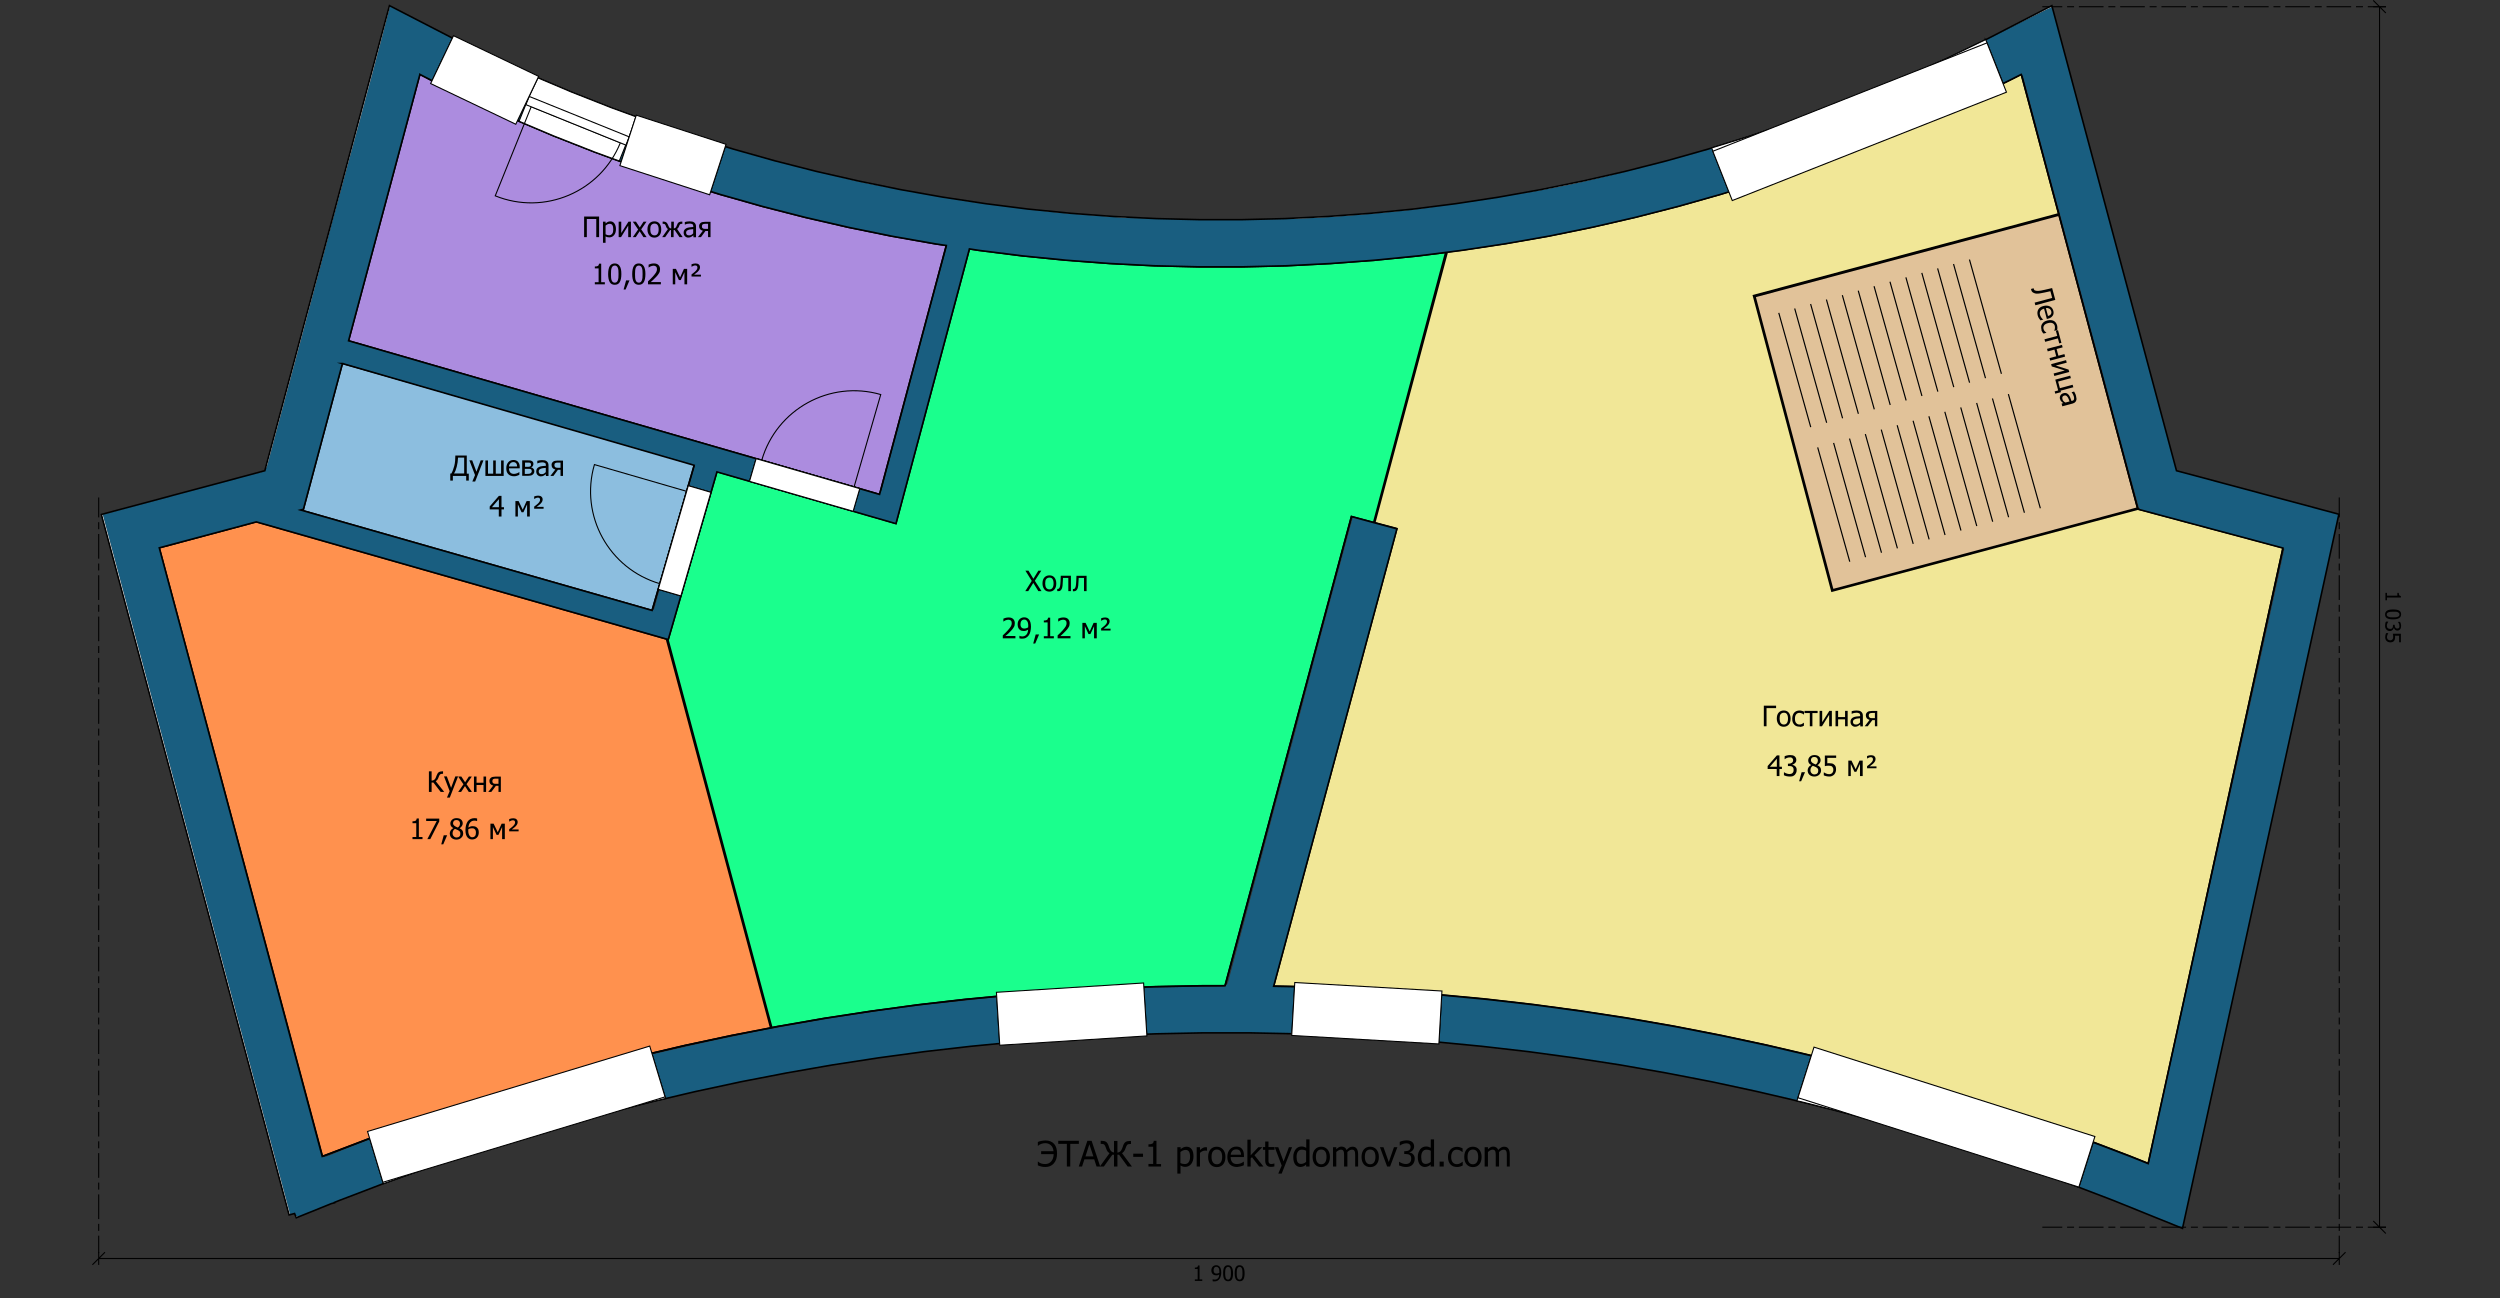 <svg xmlns="http://www.w3.org/2000/svg" xmlns:xlink="http://www.w3.org/1999/xlink" width="2120" height="1101" viewBox="0 0 2120 1101"><rect x="0" y="0" width="2120" height="1101" fill="#333333" stroke="none"/><style type="text/css">.st0{fill:#8CBEDF;} .st1{fill:none;stroke:#000000;stroke-width:1.375;stroke-linecap:square;stroke-miterlimit:10;} .st2{fill:#AC8CDF;} .st3{fill:#F1E797;} .st4{fill:#1AFF8D;} .st5{fill:#FF914E;} .st6{fill:#E1C299;} .st7{clip-path:url(#SVGID_2_);} .st8{fill:#FFFFFF;} .st9{fill:#195E80;} .st10{fill:none;stroke:#000000;stroke-width:0.917;stroke-linecap:square;stroke-miterlimit:10;} .st11{fill:none;stroke:#000000;stroke-width:0.917;stroke-linecap:square;stroke-linejoin:bevel;stroke-miterlimit:1;stroke-dasharray:20,5,5,5;stroke-dashoffset:4;} .st12{fill:none;stroke:#000000;stroke-miterlimit:10;}</style><title>D:\3DДоми\models\_ALL\1047\plan64-1.sh3d</title><desc>Creator: FreeHEP Graphics2D Driver Producer: com.eteks.sweethome3d.swing.PlanComponent$SVGSupport$1 Revision: 12753 Source: User Date: Wednesday, December 2, 2020 4:59:48 PM CET</desc><path class="st0" d="M290.369 308.167l298.8 84.9-36.2 124.6-298.1-85.2 2.4-.6 33.1-123.7z"/><path class="st1" d="M290.369 308.167l298.8 84.9-36.2 124.6-298.1-85.2 2.4-.6 33.1-123.7z"/><path class="st2" d="M356.069 63.067l11 5.7 33.7 16.3 34.1 15.5 34.5 14.6 34.8 13.7 35.2 12.9 35.5 12 35.8 11.1 36 10.2 36.3 9.3 36.5 8.4 36.7 7.5 36.9 6.5 9.4 1.4-56.6 211.1-450.3-130.3 60.5-225.9z"/><path class="st1" d="M356.069 63.067l11 5.7 33.7 16.3 34.1 15.5 34.5 14.6 34.8 13.7 35.2 12.9 35.5 12 35.8 11.1 36 10.2 36.3 9.3 36.5 8.4 36.7 7.5 36.9 6.5 9.4 1.4-56.6 211.1-450.3-130.3 60.5-225.9z"/><path class="st3" d="M1714.069 63.067l31.7 118.3-258.8 69.3 66.5 250.6 259.6-69.6 122.9 32.9-114.3 522-15.2-6.1-37.6-14.3-37.9-13.6-38.1-12.9-38.4-12.1-38.6-11.4-38.8-10.7-39-9.9-39.2-9.2-39.3-8.4-39.5-7.7-39.6-6.9-39.8-6.1-39.9-5.4-40-4.6-40.1-3.8-40.1-3.1-40.2-2.3-40.2-1.5-20.1-.4 104.5-387.9-19.3-5.2.5.1 61.5-229.5 13-1.6 37-5.6 36.9-6.5 36.7-7.5 36.5-8.4 36.3-9.3 36-10.2 35.8-11.1 35.5-12 35.2-12.9 34.8-13.7 34.5-14.6 34.1-15.5 33.7-16.3 10.8-5.4z"/><path class="st1" d="M1714.069 63.067l31.7 118.3-258.8 69.3 66.5 250.6 259.6-69.6 122.9 32.9-114.3 522-15.2-6.1-37.6-14.3-37.9-13.6-38.1-12.9-38.4-12.1-38.6-11.4-38.8-10.7-39-9.9-39.2-9.2-39.3-8.4-39.5-7.7-39.6-6.9-39.8-6.1-39.9-5.4-40-4.6-40.1-3.8-40.1-3.1-40.2-2.3-40.2-1.5-20.1-.4 104.5-387.9-19.3-5.2.5.1 61.5-229.5 13-1.6 37-5.6 36.9-6.5 36.7-7.5 36.5-8.4 36.3-9.3 36-10.2 35.8-11.1 35.5-12 35.2-12.9 34.8-13.7 34.5-14.6 34.1-15.5 33.7-16.3 10.8-5.4z"/><path class="st4" d="M822.069 211.067l7.7 1.2 37.1 4.7 37.2 3.7 37.3 2.8 37.4 1.9 37.4.9h37.4l37.4-.9 37.4-1.9 37.3-2.8 37.2-3.7 23.1-2.9-61.1 229-18.8-5.1-107.2 397.9h-19l-40.2.8-40.2 1.5-40.2 2.3-40.1 3.1-40.1 3.8-40 4.6-39.9 5.4-39.8 6.1-39.6 6.9-5.3 1-88.2-329.3.4.1 41.3-142.2 151.8 43.9 62.3-232.8z"/><path class="st1" d="M822.069 211.067l7.7 1.2 37.1 4.7 37.2 3.7 37.3 2.8 37.4 1.9 37.4.9h37.4l37.4-.9 37.4-1.9 37.3-2.8 37.2-3.7 23.1-2.9-61.1 229-18.8-5.1-107.2 397.9h-19l-40.2.8-40.2 1.5-40.2 2.3-40.1 3.1-40.1 3.8-40 4.6-39.9 5.4-39.8 6.1-39.6 6.9-5.3 1-88.2-329.3.4.1 41.3-142.2 151.8 43.9 62.3-232.8z"/><path class="st5" d="M217.369 442.467l347.8 99.4 88.4 329.8-33.2 6.4-39.3 8.4-39.2 9.2-39 9.9-38.8 10.7-38.6 11.4-38.4 12.1-38.1 12.9-37.9 13.6-37.6 14.3-138.4-516 82.3-22.1z"/><path class="st1" d="M217.369 442.467l347.8 99.4 88.4 329.8-33.2 6.4-39.3 8.4-39.2 9.2-39 9.9-38.8 10.7-38.6 11.4-38.4 12.1-38.1 12.9-37.9 13.6-37.6 14.3-138.4-516 82.3-22.1z"/><path class="st6" d="M1746.069 182.367l66.6 248.5-258.5 69.3-66-248.7 257.9-69.1z"/><path class="st1" d="M1746.069 182.367l66.6 248.5-258.5 69.3-66-248.7 257.9-69.1z"/><g transform="translate(-157.231 -426.933)"><defs><path id="SVGID_1_" d="M513.3 490l11 5.7 33.7 16.3 34.1 15.5 34.5 14.6 34.8 13.7 35.2 12.9 35.5 12 35.8 11.1 36 10.2 36.3 9.3 36.5 8.4 36.7 7.5 36.9 6.5 9.4 1.4-56.6 211.1-450.3-130.3 60.5-225.9zm-65.7 245.2l298.3 86.3-35.7 123.1-298.1-85.2 2.4-.6 33.1-123.6zm1423.7-245.2l98.8 368.7 123.1 33-114.3 522-15.2-6.1-37.6-14.3-37.9-13.6-38.1-12.9-38.4-12.1-38.6-11.4-38.8-10.7-39-9.9-39.2-9.2-39.3-8.4-39.5-7.7-39.6-6.9-39.8-6.1-39.9-5.4-40-4.6-40.1-3.8-40.1-3.1-40.2-2.3-40.2-1.5-20.1-.4 104.5-387.9-38.6-10.4-107.2 397.9h-19l-40.2.8-40.2 1.5-40.2 2.3-40.1 3.1-40.1 3.8-40 4.6-39.9 5.4-39.8 6.1-39.6 6.9-39.5 7.7-39.3 8.4-39.2 9.2-39 9.9-38.8 10.7-38.6 11.4-38.4 12.1-38.1 12.9-37.9 13.6-37.6 14.3-138.2-516.1 82.3-22 349.3 99.8 41.3-142.2 151.8 43.9 62.3-233 7.7 1.2 37.1 4.7 37.2 3.7 37.3 2.8 37.4 1.9 37.4.9h37.4l37.4-.9 37.4-1.9 37.3-2.8 37.2-3.7 37.1-4.7 37-5.6 36.9-6.5 36.7-7.5 36.5-8.4 36.3-9.3 36-10.2 35.8-11.1 35.5-12 35.2-12.9 34.8-13.7 34.5-14.6 34.1-15.5 33.7-16.3 11.1-5.6zm-1383.8-58.3l-105.7 394.4-138.6 37.1 159.2 594 4.6-1.2 1.5 3.6 29.7-12 2.7-.7-.1-.3 4.2-1.7 36.9-14.1 37.2-13.3 37.4-12.6 37.6-11.9 37.9-11.2 38.1-10.5 38.3-9.7 38.4-9 38.6-8.3 38.8-7.5 38.9-6.8 39-6 39.1-5.3 39.2-4.5 39.3-3.8 39.4-3 39.4-2.3 39.4-1.5 39.5-.8h39.5l39.5.8 39.4 1.5 39.4 2.3 39.4 3 39.3 3.8 39.2 4.5 39.1 5.3 39 6 38.9 6.8 38.8 7.5 38.6 8.3 38.4 9 38.3 9.7 38.1 10.5 37.9 11.2 37.6 11.9 37.4 12.6 37.2 13.3 36.9 14.1 58.7 23.7 132.6-605.6-137.7-36.9-105.7-394.4-54.7 28.2-32.8 15.9-33.2 15.1-33.5 14.1-33.9 13.4-34.2 12.5-34.5 11.7-34.8 10.8-35.1 9.9-35.3 9-35.5 8.1-35.7 7.3-35.9 6.4-36 5.5-36.1 4.6-36.3 3.6-36.3 2.7-36.4 1.8-36.4.9h-36.4l-36.4-.9-36.4-1.8-36.3-2.7-36.3-3.6-36.1-4.6-36-5.5-35.9-6.4-35.7-7.3-35.5-8.1-35.3-9-35.1-9.9-34.8-10.8-34.5-11.7-34.2-12.5-34-13.4-33.5-14.2-33.2-15-32.8-15.9-54.7-28.2z"/></defs><clipPath id="SVGID_2_"><use xlink:href="#SVGID_1_" overflow="visible"/></clipPath><g class="st7"><path class="st8" d="M489.2 431.9h1653.9v1038.9h-1899.9v-1038.9h245c-2.3 9-4.6 18-7 26.9-6.5 24.4-12.9 48.7-19.5 73.1-7.4 27.5-15.1 54.9-22.4 82.4l-23.4 88.2-31.7 118.3c-1 3.9-3.2 6.2-7.1 7-3.7.8-7.3 1.6-10.9 2.6l-72.1 19.5c-16.5 4.4-33 8.8-49.6 13.3 53 198.1 106 396 159 593.8l1.2-1c2 1.1 4 2.1 6.5 3.4 255.2-105 521.7-158 798.7-156.5 277 1.6 542.8 57.7 798.1 165.9.4-.9.9-1.9 1.2-2.9 6.7-31 13.3-62.1 20.1-93.1l22.9-103.5c7.4-33.7 14.7-67.5 22-101.2 6.9-31.7 14-63.3 21-94.9l14-63.4c3.9-17.6 8-35.2 11.9-52.9 5.1-23.4 10.1-46.8 15.1-70.2 1.7-7.7 3.5-15.5 5.2-23.1-2.7-1-4.8-2-7-2.5-42-11.2-83.9-22.4-126-33.4-3.6-1-5.3-2.6-6.3-6.2l-28.9-108c-9.9-37.3-19.7-74.5-29.7-111.8l-23.3-86.7c-7.3-27.3-14.3-54.7-21.6-82.5-1.9.8-3.3 1.4-4.8 2.1-20.4 10.1-40.8 20.1-61 30.4-32.8 16.6-66.4 31.3-100.7 44.4-25.2 9.6-50.3 19.9-75.9 28.3-31 10.2-62.4 19.6-94 27.9-40.2 10.6-80.5 20.7-121.8 26.4-23.5 3.2-46.8 7.5-70.2 10.8-14.9 2.1-30 3.7-45 5-17.7 1.6-35.5 3-53.2 4-12.6.7-25.2 1.1-37.8 1-39.9-.2-79.9-.6-119.8-.9h-1.5c-17.1-1.3-34.1-2.6-51.2-4-6.9-.6-13.7-1.3-20.6-2.1-10.4-1.2-20.8-2.6-31.2-3.9-10.7-1.4-21.5-2.5-32.1-4.2-16.9-2.7-33.8-5.7-50.6-8.8-15.1-2.7-30.2-5.3-45.1-8.7-14.6-3.3-29-7.3-43.5-11.3-31-8.5-62.3-16.5-93-26.1-25-7.8-49.4-17.4-73.9-26.8-24.8-9.5-49.5-19.3-73.7-30-21.1-9.3-41.7-19.8-62.3-30-15.6-7.8-31-16-46.5-24.1z"/><path class="st9" d="M489.2 431.9c15.5 8 30.9 16.3 46.5 24.1 20.6 10.3 41.2 20.8 62.3 30 24.3 10.7 49 20.4 73.7 30 24.4 9.4 48.9 18.9 73.9 26.8 30.7 9.6 62 17.6 93 26.1 14.4 4 28.9 8 43.5 11.3 14.9 3.4 30.1 6 45.1 8.7 16.9 3.1 33.7 6.1 50.6 8.8 10.7 1.7 21.4 2.9 32.1 4.2 10.4 1.3 20.8 2.7 31.2 3.9 6.9.8 13.7 1.5 20.6 2.1 17.1 1.4 34.1 2.7 51.2 4h1.5c39.9.3 79.9.8 119.8.9 12.6.1 25.2-.3 37.8-1 17.8-1 35.5-2.4 53.2-4 15-1.4 30.1-2.9 45-5 23.5-3.3 46.8-7.6 70.2-10.8 41.3-5.7 81.6-15.8 121.8-26.4 31.6-8.3 63-17.7 94-27.9 25.6-8.4 50.7-18.7 75.9-28.3 34.3-13.1 67.9-27.7 100.7-44.4 20.3-10.3 40.7-20.3 61-30.4 1.4-.7 2.9-1.3 4.8-2.1 7.3 27.8 14.4 55.2 21.6 82.5l23.3 86.7c9.9 37.3 19.7 74.5 29.7 111.8 9.6 36 19.3 71.9 28.9 108 .9 3.6 2.6 5.2 6.3 6.2 42 11 84 22.2 126 33.4 2.2.6 4.3 1.5 7 2.5-1.7 7.6-3.5 15.3-5.2 23.1l-15.1 70.2c-3.9 17.7-8 35.3-11.9 52.9l-14 63.4-21 94.9-22 101.2c-7.6 34.5-15.4 69-22.9 103.5-6.8 31-13.4 62.1-20.1 93.1-.2 1-.8 2-1.2 2.9-255.4-108.2-521.2-164.3-798.1-165.9-277-1.6-543.4 51.5-798.7 156.5-2.5-1.3-4.5-2.4-6.5-3.4l-1.2 1c-53-197.9-105.9-395.8-159-593.8 16.6-4.5 33.1-8.8 49.6-13.3 24-6.5 48-13 72.1-19.5 3.6-1 7.3-1.8 10.9-2.6 3.9-.8 6.1-3.1 7.1-7 10.5-39.5 21.2-78.9 31.7-118.3 7.8-29.4 15.5-58.8 23.4-88.2l22.4-82.4c6.6-24.3 13-48.7 19.5-73.1 2.4-9 4.7-17.9 7-26.9h1zm853.3 443.3c-34.7 129.5-69.3 258.5-103.9 387.8 11.2.6 22.1 1.4 32.9 1.9 15.5.7 31.1 1.2 46.6 2.1 13.2.7 26.3 2 39.4 2.9 16.1 1.1 32.3 2 48.4 3 4.8.3 9.6.5 14.3 1.1l35.5 4.9c14.3 1.8 28.7 3 43 5.1 22.4 3.4 44.9 7 67.2 11 18.9 3.4 37.8 7.1 56.6 11.1 22 4.7 43.9 9.5 65.7 15 32.4 8.1 64.8 16.1 96.8 25.4 30.2 8.7 60 18.6 89.7 28.7 25.6 8.7 50.8 18.3 76.2 27.6 9.4 3.5 18.6 7.4 28.2 11.2.5-1.3.9-2.1 1.1-3 2.7-12.7 5.3-25.5 8.1-38.2 5.6-25.6 11.3-51.2 17-76.8 6.7-30.4 13.3-60.8 20-91.1l22.9-103c5-22.6 10-45.2 15-67.7 4-17.8 8-35.6 11.9-53.4 4.7-21.3 9.4-42.6 14-63.9 1.8-8.1 3.5-16.2 5.3-24.6l-13.6-3.4c-35.2-9.6-70.3-19.2-105.5-28.6-2.7-.7-3.9-1.5-4.6-4.1-2.7-10.4-5.7-20.7-8.5-31.1-5.6-20.7-11.1-41.5-16.6-62.2l-20.4-75.9-16.7-62.2-19.3-71.6c-5.5-20.7-11-41.4-16.6-62.4-282.3 141.8-579.7 189.7-892.2 148-5.3 19.6-10.8 39.5-16.2 59.5-6.3 23.1-12.5 46.2-18.7 69.2-6.1 22.6-12.2 45.2-18.3 67.9-2.9 10.8-6.1 21.6-8.8 32.5-.7 2.8-1.5 3.4-4.3 2.4-4.7-1.7-9.7-2.8-14.5-4.2l-86.2-25c-15.6-4.5-31.1-9.1-46.8-13.7-2.3 7.7-4.6 15.2-6.8 22.7-4.9 16.4-9.7 32.8-14.5 49.1l-19.9 66.9c-.7 2.4-1.1 3.1-3.9 2.3-11.7-3.6-23.4-6.8-35.2-10.1l-98.6-28.1c-38.8-11-77.6-22-116.4-33.1-27.8-8-55.7-15.8-83.4-24.2-8.2-2.5-15.8-3.9-23.9-.1-2.8 1.3-5.9 1.6-8.9 2.5-20.5 5.7-41 11.5-61.6 17.2 46 172.1 92 344 138 515.8 1.9-.6 3.2-.8 4.4-1.3 42.9-17.9 87-32.2 131.3-46 31.8-9.9 63.9-19.2 96-28 22.3-6.1 44.8-11.4 67.3-16.6 22.1-5.1 44.2-9.8 66.4-14.3 15.8-3.2 31.7-5.9 47.6-8.7 11.7-2.1 23.5-4 35.3-5.8 16.8-2.5 33.7-4.9 50.5-7.2 9.3-1.2 18.6-2.1 27.9-3.1 15.5-1.7 31-3.4 46.5-4.9 12.8-1.2 25.6-2.1 38.4-3 18.1-1.4 36.1-2.9 54.2-4 11.2-.7 22.5-.8 33.8-1 20.8-.4 41.5-.8 62.3-.9 3.3 0 4.6-1.2 5.4-4.2 6.1-23 12.2-45.9 18.4-68.9l19.5-73.1 19.4-71.6c5.6-20.7 10.9-41.5 16.5-62.3 6.5-24.2 13-48.4 19.6-72.6 4.1-15.1 8.2-30.1 12.3-45.3 12.7 3 25 6.3 38 9.7zm-382-239.8c-156.7-24.9-305.2-73-446.1-144.9-20.2 75-40.5 150.2-60.8 225.3.5.4.9.8 1.3 1 20 5.8 40 11.5 60 17.2l90 26 80.7 23.1c21.2 6.2 42.4 12.6 63.7 18.8l100.8 29c16.1 4.6 32.2 9.3 48.3 14.1 3.8 1.1 5.8.3 6.8-3.7 3.2-12.5 6.7-24.8 10-37.2l31.5-117.9c4.5-16.9 9.1-33.7 13.8-50.8zm-214 186.8l-298-87c-11.1 41.6-22.2 83.1-33.2 124.5.9.3 2.1.6 3.4 1l58.5 17.2c33.9 9.8 67.9 19.4 101.8 29.1 27.3 7.9 54.6 16 82 23.8 15.8 4.5 31.7 8.7 47.4 13.3 2.8.8 3.3.3 4-2.2 1.8-6.9 3.9-13.7 5.9-20.6 9.3-32.7 18.6-65.3 28.2-99.1z"/></g></g><path class="st1" d="M356.069 63.067l11 5.7 33.7 16.3 34.1 15.5 34.5 14.6 34.8 13.7 35.2 12.9 35.5 12 35.8 11.1 36 10.2 36.3 9.3 36.5 8.4 36.7 7.5 36.9 6.5 9.4 1.4-56.6 211.1-450.3-130.3 60.5-225.9zm-65.7 245.2l298.3 86.3-35.7 123.1-298.1-85.2 2.4-.6 33.1-123.6zm1423.7-245.2l98.8 368.7 123.1 33-114.3 522-15.2-6.1-37.6-14.3-37.9-13.6-38.1-12.9-38.4-12.1-38.6-11.4-38.8-10.7-39-9.9-39.2-9.2-39.3-8.4-39.5-7.7-39.6-6.9-39.8-6.1-39.9-5.4-40-4.6-40.1-3.8-40.1-3.1-40.2-2.3-40.2-1.5-20.1-.4 104.5-387.9-38.6-10.4-107.2 397.9h-19l-40.2.8-40.2 1.5-40.2 2.3-40.1 3.1-40.1 3.8-40 4.6-39.9 5.4-39.8 6.1-39.6 6.9-39.5 7.7-39.3 8.4-39.2 9.2-39 9.9-38.8 10.7-38.6 11.4-38.4 12.1-38.1 12.9-37.9 13.6-37.6 14.3-138.2-516.1 82.3-22 349.3 99.8 41.3-142.2 151.8 43.9 62.3-233 7.7 1.2 37.1 4.7 37.2 3.7 37.3 2.8 37.4 1.9 37.4.9h37.4l37.4-.9 37.4-1.9 37.3-2.8 37.2-3.7 37.1-4.7 37-5.6 36.9-6.5 36.7-7.5 36.5-8.4 36.3-9.3 36-10.2 35.8-11.1 35.5-12 35.2-12.9 34.8-13.7 34.5-14.6 34.1-15.5 33.7-16.3 11.1-5.6zm-1383.8-58.3l-105.7 394.4-138.6 37.1 159.2 594 4.6-1.2 1.5 3.6 29.7-12 2.7-.7-.1-.3 4.2-1.7 36.9-14.1 37.2-13.3 37.4-12.6 37.6-11.9 37.9-11.2 38.1-10.5 38.3-9.7 38.4-9 38.6-8.3 38.8-7.5 38.9-6.8 39-6 39.1-5.3 39.2-4.5 39.3-3.8 39.4-3 39.4-2.3 39.4-1.5 39.5-.8h39.5l39.5.8 39.4 1.5 39.4 2.3 39.4 3 39.3 3.8 39.2 4.5 39.1 5.3 39 6 38.9 6.8 38.8 7.5 38.6 8.3 38.4 9 38.3 9.7 38.1 10.5 37.9 11.2 37.6 11.9 37.4 12.6 37.2 13.3 36.9 14.1 58.7 23.7 132.6-605.6-137.7-36.9-105.7-394.4-54.7 28.2-32.8 15.9-33.2 15.1-33.5 14.1-33.9 13.4-34.2 12.5-34.5 11.7-34.8 10.8-35.1 9.9-35.3 9-35.5 8.1-35.7 7.3-35.9 6.4-36 5.5-36.1 4.6-36.3 3.6-36.3 2.7-36.4 1.8-36.4.9h-36.4l-36.4-.9-36.4-1.8-36.3-2.7-36.3-3.6-36.1-4.6-36-5.5-35.9-6.4-35.7-7.3-35.5-8.1-35.3-9-35.1-9.9-34.8-10.8-34.5-11.7-34.2-12.5-34-13.4-33.5-14.2-33.2-15-32.8-15.9-54.7-28.2z"/><path class="st8" d="M641.169 388.867zm0 0l-5.6 19.2 87.9 25.4 5.6-19.2-87.9-25.4z"/><path class="st10" d="M641.169 388.867zm0 0l-5.6 19.2 87.9 25.4 5.6-19.2-87.9-25.4zM645.969 390.267c12.5-43.2 57.7-68.2 100.9-55.7l-22.6 78.3-78.3-22.6z"/><path class="st8" d="M723.469 433.567l-87.9-25.4 5.6-19.2 87.9 25.4-5.6 19.2z"/><path class="st10" d="M723.469 433.567l-87.9-25.4 5.6-19.2 87.9 25.4-5.6 19.2z"/><path class="st8" d="M455.169 65.667l-15 37.1 29.1 12.3 34.8 13.7 21.1 7.7 15-37.1-21.9-8-33.8-13.3-29.3-12.4z"/><path class="st10" d="M455.169 65.667l-15 37.1 29.1 12.3 34.8 13.7 21.1 7.7 15-37.1-21.9-8-33.8-13.3-29.3-12.4zM526.069 121.067c-16.9 41.7-64.4 61.9-106.1 45l30.5-75.6 75.6 30.6z"/><path class="st8" d="M448.769 81.767l84.8 34.3-2.8 7-84.8-34.3 2.8-7z"/><path class="st10" d="M448.769 81.767l84.8 34.3-2.8 7-84.8-34.3 2.8-7z"/><path class="st8" d="M583.669 411.867l-25.5 87.9 19.2 5.6 25.5-87.9-19.2-5.6zm-6.3 93.4z"/><path class="st10" d="M583.669 411.867l-25.5 87.9 19.2 5.6 25.5-87.9-19.2-5.6zm-6.3 93.4zM559.569 494.967c-43.2-12.6-68.1-57.8-55.5-101l78.3 22.7-22.8 78.3z"/><path class="st8" d="M602.869 417.467l-25.5 87.9-19.2-5.6 25.5-87.9 19.2 5.6z"/><path class="st10" d="M602.869 417.467l-25.5 87.9-19.2-5.6 25.5-87.9 19.2 5.6z"/><path class="st8" d="M539.169 99.067l-12.4 38.1 12.5 4.6 35.5 12 27.9 8.7 12.4-38-28-8.7-34.5-11.7-13.4-5z"/><path class="st10" d="M539.169 99.067l-12.4 38.1 12.5 4.6 35.5 12 27.9 8.7 12.4-38-28-8.7-34.5-11.7-13.4-5z"/><path class="st8" d="M539.569 97.667l76.1 24.7-13.9 42.8-76.1-24.7 13.9-42.8z"/><path class="st10" d="M539.569 97.667l76.1 24.7-13.9 42.8-76.1-24.7 13.9-42.8z"/><path class="st8" d="M383.669 32.267l-17.3 36.1.7.4 33.7 16.3 34.1 15.5 4 1.7 17.3-36.1-5.2-2.2-33.2-15.1-32.8-15.9-1.3-.7zm55.2 70z"/><path class="st10" d="M383.669 32.267l-17.3 36.1.7.4 33.7 16.3 34.1 15.5 4 1.7 17.3-36.1-5.2-2.2-33.2-15.1-32.8-15.9-1.3-.7zm55.2 70z"/><path class="st8" d="M437.369 105.367l-72.2-34.5 19.4-40.6 72.2 34.5-19.4 40.6z"/><path class="st10" d="M437.369 105.367l-72.2-34.5 19.4-40.6 72.2 34.5-19.4 40.6z"/><path class="st8" d="M1683.869 33.567l-31.4 15.2-33.2 15.1-33.5 14.2-33.9 13.4-34.2 12.5-34.5 11.7-31.7 9.8 14.7 37.3 29.3-9.1 35.5-12 35.2-12.9 34.8-13.7 34.5-14.6 34.1-15.5 29.2-14.1-14.9-37.3z"/><path class="st10" d="M1683.869 33.567l-31.4 15.2-33.2 15.1-33.5 14.2-33.9 13.4-34.2 12.5-34.5 11.7-31.7 9.8 14.7 37.3 29.3-9.1 35.5-12 35.2-12.9 34.8-13.7 34.5-14.6 34.1-15.5 29.2-14.1-14.9-37.3z"/><path class="st8" d="M1701.469 78.167l-232.5 91.9-16.5-41.8 232.5-91.9 16.5 41.8z"/><path class="st10" d="M1701.469 78.167l-232.5 91.9-16.5-41.8 232.5-91.9 16.5 41.8z"/><path class="st8" d="M1535.969 895.267l-12.2 38.2 4.9 1.1 38.3 9.7 38.1 10.5 37.9 11.2 37.6 11.9 37.4 12.6 37.2 13.3 7.8 3 12.2-38.2-6-2.3-37.9-13.6-38.1-12.9-38.4-12.1-38.6-11.4-38.8-10.7-39-9.9-2.4-.4z"/><path class="st10" d="M1535.969 895.267l-12.2 38.2 4.9 1.1 38.3 9.7 38.1 10.5 37.9 11.2 37.6 11.9 37.4 12.6 37.2 13.3 7.8 3 12.2-38.2-6-2.3-37.9-13.6-38.1-12.9-38.4-12.1-38.6-11.4-38.8-10.7-39-9.9-2.4-.4z"/><path class="st8" d="M1538.269 887.967l238.2 75.8-13.6 42.9-238.2-75.8 13.6-42.9z"/><path class="st10" d="M1538.269 887.967l238.2 75.8-13.6 42.9-238.2-75.8 13.6-42.9z"/><path class="st8" d="M552.769 893.167l-11 2.6-39 9.9-38.8 10.7-38.6 11.4-38.4 12.1-38.1 12.9-35.4 12.7 11.6 38.3 37-13.3 37.4-12.6 37.6-11.9 37.9-11.2 38.1-10.5 38.3-9.7 13.1-3.1-11.7-38.3z"/><path class="st10" d="M552.769 893.167l-11 2.6-39 9.9-38.8 10.7-38.6 11.4-38.4 12.1-38.1 12.9-35.4 12.7 11.6 38.3 37-13.3 37.4-12.6 37.6-11.9 37.9-11.2 38.1-10.5 38.3-9.7 13.1-3.1-11.7-38.3z"/><path class="st8" d="M563.969 930.167l-239.3 72.4-13-43.1 239.3-72.4 13 43.1z"/><path class="st10" d="M563.969 930.167l-239.3 72.4-13-43.1 239.3-72.4 13 43.1z"/><path class="st8" d="M1097.769 836.667l-2.3 40 3.7.1 39.4 1.5 39.4 2.3 39.4 3 2.9.3 2.3-40-1.8-.2-40.1-3.1-40.2-2.3-40.2-1.5-2.5-.1z"/><path class="st10" d="M1097.769 836.667l-2.3 40 3.7.1 39.4 1.5 39.4 2.3 39.4 3 2.9.3 2.3-40-1.8-.2-40.1-3.1-40.2-2.3-40.2-1.5-2.5-.1z"/><path class="st8" d="M1097.969 833.167l124.8 7.2-2.6 44.9-124.8-7.2 2.6-44.9z"/><path class="st10" d="M1097.969 833.167l124.8 7.2-2.6 44.9-124.8-7.2 2.6-44.9z"/><path class="st8" d="M969.869 837.067l-30.5 1.2-40.2 2.3-40.1 3.1-13.9 1.3 2.5 39.9 14.9-1.4 39.4-3 39.4-2.3 31.1-1.2-2.6-39.9zm-122.2 47.8z"/><path class="st10" d="M969.869 837.067l-30.5 1.2-40.2 2.3-40.1 3.1-13.9 1.3 2.5 39.9 14.9-1.4 39.4-3 39.4-2.3 31.1-1.2-2.6-39.9zm-122.2 47.8z"/><path class="st8" d="M972.569 878.467l-124.8 7.9-2.8-44.9 124.8-7.9 2.8 44.9z"/><path class="st10" d="M972.569 878.467l-124.8 7.9-2.8-44.9 124.8-7.9 2.8 44.9zM83.688 1067.207h1900M78.688 1072.207l10-10m-5 10v-10M1978.688 1072.207l10-10m-5 10v-10"/><path class="st11" d="M83.688 422.307v639.9M1983.688 422.307v639.9"/><path d="M1019.623 1086.207h-6.4v-1.3h2.4v-8.8h-2.4v-1.2c.9 0 1.6-.1 2-.4s.7-.7.7-1.4h1.3v11.8h2.3v1.3zm14.4-7.7c0-.9-.1-1.6-.2-2.2s-.4-1-.7-1.3c-.3-.3-.5-.5-.8-.6s-.6-.2-.9-.2c-.7 0-1.3.3-1.7.8s-.6 1.3-.6 2.2c0 .6.1 1 .2 1.4s.4.7.7.9c.2.2.5.3.8.4s.6.1.9.1c.4 0 .8-.1 1.2-.2s.8-.3 1.1-.5v-.8zm-6.8-1.1c0-.7.1-1.3.3-1.9s.5-1 .9-1.4c.4-.4.8-.7 1.3-.9s1.1-.3 1.6-.3c.6 0 1.2.1 1.6.3s.9.5 1.3.9c.4.5.8 1.1 1 1.9s.4 1.8.4 3c0 1.1-.1 2.1-.4 3.1s-.6 1.8-1.1 2.4c-.5.7-1.1 1.2-1.8 1.6s-1.6.5-2.6.5h-.7s-.5-.1-.7-.1v-1.7h.1c.1.1.4.2.7.2s.6.1 1 .1c1.1 0 2-.4 2.7-1.1s1-1.8 1.1-3.3c-.5.3-.9.6-1.3.7s-.9.1-1.4.1c-.5 0-.9-.1-1.3-.2s-.8-.3-1.2-.6c-.5-.4-.8-.8-1.1-1.4s-.4-1.2-.4-1.9zm18.4 2.3c0 2.3-.3 4.1-1 5.2-.7 1.1-1.7 1.6-3.2 1.6-1.4 0-2.5-.6-3.2-1.7s-1-2.8-1-5.1c0-2.4.3-4.1 1-5.2s1.7-1.6 3.1-1.6c1.4 0 2.5.6 3.2 1.7s1.1 2.8 1.1 5.1zm-2.3 3.9c.2-.4.3-1 .4-1.6.1-.7.1-1.4.1-2.4 0-.9 0-1.7-.1-2.3-.1-.7-.2-1.2-.4-1.6-.2-.4-.4-.8-.7-1s-.7-.4-1.2-.4-.9.1-1.2.4-.6.6-.8 1c-.2.4-.3 1-.4 1.7s-.1 1.5-.1 2.3c0 .9 0 1.7.1 2.3s.2 1.2.4 1.7c.2.4.4.8.7 1s.7.4 1.2.4.9-.1 1.2-.4.6-.6.8-1.1zm12.1-3.9c0 2.3-.3 4.1-1 5.2-.7 1.1-1.7 1.6-3.2 1.6-1.4 0-2.5-.6-3.2-1.7s-1-2.8-1-5.1c0-2.4.3-4.1 1-5.2.7-1.1 1.7-1.6 3.1-1.6 1.4 0 2.5.6 3.2 1.7s1.1 2.8 1.1 5.1zm-2.3 3.9c.2-.4.3-1 .4-1.6.1-.7.1-1.4.1-2.4 0-.9 0-1.7-.1-2.3-.1-.7-.2-1.2-.4-1.6-.2-.4-.4-.8-.7-1-.3-.2-.7-.4-1.2-.4s-.9.1-1.2.4-.6.6-.8 1c-.2.4-.3 1-.4 1.7s-.1 1.5-.1 2.3c0 .9 0 1.7.1 2.3.1.6.2 1.2.4 1.7.2.4.4.8.7 1s.7.4 1.2.4.9-.1 1.2-.4.7-.6.8-1.1z"/><path class="st10" d="M2017.849 5.688v1035M2012.849.688l10 10m-10-5h10M2012.849 1035.688l10 10m-10-5h10"/><path class="st11" d="M1732.349 5.688h290.5M1732.349 1040.688h290.5"/><path d="M2022.849 509.123v-6.4h1.3v2.4h8.8v-2.4h1.2c0 .9.1 1.6.4 2 .3.4.7.7 1.4.7v1.3h-11.8v2.3h-1.3zm6.5 16.1c-2.3 0-4.1-.3-5.2-1s-1.6-1.7-1.6-3.2c0-1.4.6-2.5 1.7-3.2s2.8-1 5.1-1c2.4 0 4.1.3 5.2 1s1.6 1.7 1.6 3.1c0 1.4-.6 2.5-1.7 3.2s-2.8 1.1-5.1 1.1zm-3.9-2.2c.4.2 1 .3 1.6.4s1.4.1 2.4.1c.9 0 1.7 0 2.3-.1s1.2-.2 1.6-.4c.4-.2.8-.4 1-.7s.4-.7.4-1.2-.1-.9-.4-1.2-.6-.6-1-.8c-.4-.2-1-.3-1.7-.4h-2.3c-.9 0-1.7 0-2.3.1s-1.2.2-1.7.4c-.4.2-.8.4-1 .7s-.4.7-.4 1.2.1.9.4 1.2.6.5 1.1.7zm9.2 7.5c0-.3 0-.6-.1-.9l-.3-.9c-.1-.3-.2-.5-.4-.7s-.2-.4-.4-.6v-.1h1.8c.2.4.4.9.6 1.5s.3 1.3.3 1.9c0 .6-.1 1.1-.2 1.6s-.3.8-.6 1.2c-.3.4-.6.7-1 .9s-.9.3-1.4.3c-.7 0-1.4-.2-1.9-.7s-.9-1-1-1.7h-.1c-.1.3-.1.6-.3.9s-.3.6-.6.9c-.3.3-.6.5-1 .7s-.9.3-1.4.3c-.6 0-1.1-.1-1.6-.3s-.9-.5-1.3-.9-.7-.8-.9-1.4c-.2-.5-.3-1.2-.3-1.8 0-.7.1-1.3.2-2s.3-1.2.6-1.6h1.9v.1c-.3.4-.5.9-.8 1.5s-.4 1.2-.4 1.9c0 .4.1.7.2 1.1s.3.7.6.9c.3.2.5.4.8.5.3.1.7.2 1.2.2s.9-.1 1.2-.2c.3-.1.5-.3.7-.6.2-.2.3-.5.4-.9s.1-.7.1-1.1v-.7h1.5v.6c0 .8.2 1.4.6 1.9s.9.7 1.6.7c.3 0 .6-.1.9-.2s.4-.3.6-.5c.1-.2.3-.5.3-.7s-.1-.8-.1-1.1zm-7.6 14.2c-.6 0-1.2-.1-1.8-.3s-1-.5-1.4-.9c-.4-.4-.7-.8-.9-1.4s-.3-1.2-.3-1.8c0-.6.1-1.2.2-1.8s.3-1.1.5-1.6h1.9v.1c-.1.1-.2.3-.3.6s-.2.5-.4.8l-.3 1s-.1.6-.1 1 .1.7.2 1 .3.6.6.9c.3.2.6.4.9.5s.8.2 1.2.2.8-.2 1.1-.3.5-.3.7-.6c.2-.3.4-.6.5-.9s.1-.8.1-1.2c0-.5 0-.9-.1-1.4s-.1-.9-.2-1.2h6.8v7.2h-1.5v-5.5h-3.5l.1.6v.6c0 .7-.1 1.2-.2 1.7s-.3.9-.6 1.3-.7.8-1.2 1-1.2.4-2 .4zM397.523 407.569h-2.2v-4h-11.3v4h-2.2v-6h.9c1-1.7 1.8-3.8 2.5-6.5s.9-5.6.9-8.8h9.7v15.4h1.7v5.9zm-3.9-6.1v-13.4h-5.2c-.1 2.8-.5 5.4-1.1 7.7s-1.3 4.2-2.3 5.7h8.6zm16.3-11l-7 17.9h-2.4l2.3-5.5-4.8-12.5h2.4l3.6 9.7 3.6-9.7h2.3zm17.2 13.1h-15.5v-13.1h2.2v11.2h4.4v-11.2h2.2v11.2h4.5v-11.2h2.2v13.1zm8.8.3c-2.1 0-3.7-.6-4.9-1.8s-1.7-2.8-1.7-5c0-2.1.6-3.8 1.7-5.1 1.1-1.3 2.6-1.9 4.4-1.9.8 0 1.5.1 2.2.4s1.2.6 1.6 1.1.8 1.1 1.1 1.8.4 1.6.4 2.6v1.2h-9.1c0 1.5.4 2.7 1.1 3.5s1.8 1.2 3.2 1.2c.5 0 1-.1 1.4-.2s.9-.2 1.3-.4.7-.4 1-.5.5-.3.7-.5h.1v2.4c-.3.1-.6.2-1 .4s-.7.3-1 .4l-1.2.3s-.7.1-1.3.1zm2.6-8.3c0-.6-.1-1.1-.2-1.5s-.3-.8-.5-1.1c-.3-.3-.6-.6-1-.8s-.9-.3-1.5-.3-1.1.1-1.5.3-.8.4-1.1.8c-.3.3-.6.7-.8 1.1s-.3.9-.3 1.5h6.9zm14.6 4c0 .6-.1 1.2-.4 1.7-.2.5-.6.9-1 1.2-.5.4-1.1.7-1.7.8-.6.1-1.3.2-2.1.2h-5.1v-13.1h4.8c1 0 1.7 0 2.1.1.4.1.9.2 1.3.5.5.3.8.6 1 1s.3.9.3 1.5-.2 1.2-.5 1.7-.8.9-1.4 1.1l.1.1c.7.2 1.3.5 1.8 1.1.6.6.8 1.3.8 2.1zm-2.9-5.7c0-.3 0-.6-.1-.8-.1-.2-.3-.4-.5-.5l-.9-.3h-3.5v3.6h2.5c.5 0 .9 0 1.1-.1.2-.1.5-.2.8-.3.3-.2.4-.4.6-.6v-1zm.7 5.7c0-.4-.1-.8-.2-1.1-.1-.3-.4-.5-.9-.7-.3-.1-.6-.2-.9-.2h-3.9v4.3h1.9c.8 0 1.4 0 1.8-.1s.8-.2 1.1-.4c.3-.2.6-.4.7-.7.3-.3.4-.6.4-1.1zm11.9.8v-3.6c-.5.1-1.2.1-2 .2s-1.4.2-1.9.4c-.6.2-1.1.5-1.5.8-.4.4-.6.9-.6 1.6 0 .8.2 1.3.6 1.7s1 .6 1.9.6c.7 0 1.3-.1 1.9-.4s1.1-.9 1.6-1.3zm0 1.8c-.2.1-.4.3-.7.5l-.9.6c-.4.2-.8.4-1.1.5-.4.1-.9.2-1.5.2-.5 0-1.1-.1-1.5-.3s-.9-.5-1.3-.9-.6-.8-.8-1.3c-.2-.5-.3-1.1-.3-1.7 0-.9.2-1.7.6-2.3.4-.6 1-1.1 1.8-1.5.7-.3 1.6-.6 2.6-.7s2.1-.2 3.2-.3v-.4c0-.5-.1-.9-.2-1.3s-.4-.6-.7-.7c-.3-.2-.6-.3-1-.4s-.8-.1-1.3-.1-1.1.1-1.8.2-1.4.4-2.1.7h-.2v-2.2c.4-.1 1-.2 1.7-.4.8-.1 1.5-.2 2.3-.2.9 0 1.7.1 2.3.2.6.1 1.2.4 1.7.8s.8.8 1.1 1.4.4 1.3.4 2.1v9h-2.2v-1.5zm14.7 1.4h-2.2v-5.2h-2.2l-3.8 5.2h-2.6l4.2-5.4c-1.1-.3-1.9-.8-2.4-1.4-.5-.6-.8-1.5-.8-2.5 0-.7.1-1.2.4-1.7.3-.5.7-.9 1.1-1.2.4-.3.9-.5 1.5-.6s1.3-.2 2-.2h4.7v13zm-2.2-6.9v-4.4h-2.4c-.5 0-.9 0-1.2.1-.3.1-.6.2-.8.3-.3.2-.5.4-.6.7-.1.3-.2.6-.2.9 0 .4 0 .8.1 1 .1.3.3.5.5.8.3.2.6.4 1 .5s.8.1 1.3.1h2.3zM427.368 431.992h-2.1v6h-2.3v-6h-7.7v-2.5l7.8-9h2.2v9.6h2.1v1.9zm-4.3-1.9v-6.8l-5.9 6.8h5.9zm26.1 7.9h-2.2v-10.3l-3.1 6.7h-1.6l-3.1-6.7v10.3h-2.1v-13.1h2.7l3.5 7.3 3.3-7.3h2.7v13.1zm11.8-6.6h-8v-1.8c.6-.5 1.2-.9 1.7-1.3s1-.8 1.3-1.1c.8-.8 1.4-1.4 1.6-1.9.3-.5.4-1 .4-1.6 0-.5-.2-1-.5-1.3-.3-.3-.8-.4-1.4-.4-.5 0-1.1.1-1.6.4-.6.2-1 .5-1.3.7h-.2v-2.1c.5-.2 1-.4 1.6-.5s1.2-.2 1.8-.2c1.2 0 2.2.3 2.8.9.7.6 1 1.4 1 2.4 0 .7-.2 1.3-.5 1.9-.3.6-.9 1.3-1.7 2.1-.4.4-.9.7-1.4 1.1-.5.4-1 .8-1.4 1.1h5.8v1.6zM507.929 201.098h-2.3v-15.4h-8v15.4h-2.3v-17.5h12.7v17.5zm14.4-6.9c0 2.2-.5 3.9-1.6 5.2s-2.4 1.9-4 1.9c-.7 0-1.2-.1-1.7-.2s-1-.4-1.5-.7v5.5h-2.2v-17.9h2.2v1.4c.6-.5 1.2-.9 1.8-1.2s1.4-.5 2.2-.5c1.5 0 2.7.6 3.5 1.8s1.3 2.7 1.3 4.7zm-2.3.3c0-1.5-.2-2.7-.7-3.5s-1.2-1.2-2.3-1.2c-.6 0-1.2.1-1.8.4s-1.1.6-1.7 1.1v7.4c.6.3 1.1.5 1.5.6s.9.2 1.4.2c1.1 0 2-.4 2.7-1.3s.9-2.1.9-3.7zm14.9 6.6h-2.2v-9.8l-6.1 9.8h-2v-13.1h2.2v9.6l6.1-9.6h2.1v13.1zm13.4 0h-2.7l-3.2-5-3.3 5h-2.5l4.5-6.5-4.5-6.6h2.7l3.2 4.9 3.2-4.9h2.5l-4.5 6.5 4.6 6.6zm12.4-6.5c0 2.2-.5 3.9-1.6 5.1s-2.5 1.8-4.2 1.8c-1.8 0-3.3-.6-4.3-1.9s-1.6-2.9-1.6-5c0-2.2.5-3.9 1.6-5.1s2.5-1.8 4.3-1.8 3.2.6 4.2 1.8 1.6 2.9 1.6 5.1zm-2.2 0c0-1.7-.3-2.9-.9-3.8-.6-.8-1.5-1.2-2.6-1.2s-2 .4-2.7 1.2-.9 2.1-.9 3.8c0 1.6.3 2.9.9 3.7s1.5 1.3 2.7 1.3c1.1 0 2-.4 2.6-1.3.6-.8.9-2.1.9-3.7zm20.4 6.5h-2.7l-4.1-6h-.9v6h-2.2v-6h-.8l-4.2 6h-2.5l4.9-6.9c-.4-.2-.7-.5-1-.9-.3-.4-.6-1-.8-1.7-.2-.7-.5-1.1-.8-1.4-.3-.3-.8-.4-1.4-.4h-.5v-1.9h.6c1 0 1.7.2 2.4.6.6.4 1.1 1.1 1.5 2.1.1.2.2.4.3.7.1.3.2.5.3.7.3.6.5 1 .9 1.3.3.3.8.4 1.3.4v-5.7h2.2v5.7c.5 0 .9-.2 1.3-.5s.7-.7.9-1.3c.1-.2.2-.4.3-.7s.2-.5.3-.7c.3-1 .8-1.6 1.4-2s1.4-.6 2.4-.6h.6v1.9h-.5c-.6 0-1.1.1-1.4.4-.3.3-.6.7-.8 1.4-.2.7-.5 1.2-.8 1.6-.3.4-.6.7-1 .9l4.8 7zm8.9-3.2v-3.6c-.5.1-1.2.1-2 .2s-1.4.2-1.9.4c-.6.2-1.1.5-1.5.8-.4.4-.6.9-.6 1.6 0 .8.2 1.3.6 1.7s1 .6 1.9.6c.7 0 1.3-.1 1.9-.4s1.2-.9 1.6-1.3zm0 1.8c-.2.1-.4.3-.7.5l-.9.6c-.4.2-.8.4-1.1.5-.4.1-.9.2-1.5.2-.5 0-1.1-.1-1.5-.3s-.9-.5-1.3-.9-.6-.8-.8-1.3c-.2-.5-.3-1.1-.3-1.7 0-.9.2-1.7.6-2.3.4-.6 1-1.1 1.8-1.5.7-.3 1.6-.6 2.6-.7s2.1-.2 3.2-.3v-.4c0-.5-.1-.9-.2-1.3s-.4-.6-.7-.7c-.3-.2-.6-.3-1-.4s-.8-.1-1.3-.1-1.1.1-1.8.2-1.4.4-2.1.7h-.1v-2.2c.4-.1 1-.2 1.7-.4.8-.1 1.5-.2 2.3-.2.9 0 1.7.1 2.3.2.6.1 1.2.4 1.7.8s.8.8 1.1 1.4.4 1.3.4 2.1v9h-2.2v-1.5zm14.8 1.4h-2.2v-5.2h-2.2l-3.8 5.2h-2.6l4.2-5.4c-1.1-.3-1.9-.8-2.4-1.4-.5-.6-.8-1.5-.8-2.5 0-.7.1-1.2.4-1.7.3-.5.7-.9 1.1-1.2.4-.3.9-.5 1.5-.6s1.3-.2 2-.2h4.7v13zm-2.2-6.9v-4.4h-2.4c-.5 0-.9 0-1.2.1-.3.1-.6.2-.8.3-.3.2-.5.4-.6.7-.1.3-.2.6-.2.9 0 .4 0 .8.1 1 .1.3.3.5.5.7.3.2.6.4 1 .5s.8.1 1.3.1h2.3zM512.914 241.098h-8.5v-1.8h3.2v-11.7h-3.2v-1.6c1.2 0 2.1-.2 2.6-.5s.9-1 1-1.9h1.8v15.7h3.1v1.8zm14-8.7c0 3.1-.5 5.4-1.4 6.9s-2.3 2.2-4.2 2.2c-1.9 0-3.3-.7-4.2-2.2s-1.4-3.8-1.4-6.8c0-3.2.5-5.5 1.4-6.9s2.3-2.2 4.2-2.2c1.9 0 3.3.8 4.2 2.3 1 1.4 1.4 3.6 1.4 6.7zm-3 5.3c.2-.6.4-1.3.5-2.2s.1-1.9.1-3.1c0-1.2 0-2.2-.1-3.1s-.3-1.6-.5-2.2c-.2-.6-.6-1-1-1.4s-.9-.5-1.6-.5c-.6 0-1.2.2-1.6.5s-.7.8-1 1.4c-.2.6-.4 1.3-.5 2.3s-.1 1.9-.1 3.1c0 1.2 0 2.2.1 3.1s.2 1.5.5 2.2c.2.6.6 1.1 1 1.4s1 .5 1.6.5c.7 0 1.2-.2 1.6-.5s.8-.9 1-1.5zm9.9.1l-3.3 7.7h-1.7l2.1-7.7h2.9zm13.5-5.4c0 3.1-.5 5.4-1.4 6.9s-2.3 2.2-4.2 2.2c-1.9 0-3.3-.7-4.2-2.2-.9-1.5-1.4-3.8-1.4-6.8 0-3.2.5-5.5 1.4-6.9.9-1.5 2.3-2.2 4.2-2.2 1.9 0 3.3.8 4.2 2.3.9 1.4 1.4 3.6 1.4 6.7zm-3 5.3c.2-.6.4-1.3.5-2.2s.1-1.9.1-3.1c0-1.2 0-2.2-.1-3.1s-.3-1.6-.5-2.2c-.2-.6-.6-1-1-1.4-.4-.3-.9-.5-1.6-.5-.6 0-1.2.2-1.6.5-.4.3-.7.8-1 1.4-.2.6-.4 1.3-.5 2.3-.1.9-.1 1.9-.1 3.1 0 1.2 0 2.2.1 3.1.1.8.2 1.5.5 2.2.2.6.6 1.1 1 1.4.4.3 1 .5 1.6.5.7 0 1.2-.2 1.6-.5.4-.4.8-.9 1-1.5zm16 3.4h-10.8v-2.5c.8-.7 1.5-1.4 2.2-2.1s1.4-1.4 2-2.1c1.3-1.5 2.2-2.6 2.7-3.5s.7-1.8.7-2.7c0-.5-.1-.9-.2-1.3s-.4-.7-.6-.9c-.3-.2-.6-.4-.9-.5s-.8-.2-1.2-.2c-.4 0-.8.1-1.3.2s-.8.2-1.2.4c-.3.1-.6.3-.9.5-.3.2-.6.3-.7.5h-.1v-2.5c.5-.2 1.2-.5 2-.7s1.7-.3 2.5-.3c1.6 0 2.9.4 3.8 1.3s1.4 2 1.4 3.5c0 .7-.1 1.3-.2 1.9s-.4 1.1-.7 1.6c-.3.5-.6 1-1 1.5s-.8 1-1.3 1.5c-.7.8-1.6 1.6-2.5 2.5s-1.6 1.5-2.2 2h8.6v1.9zm22.3 0h-2.2v-10.3l-3.1 6.7h-1.6l-3.1-6.7v10.3h-2.1v-13.1h2.7l3.5 7.3 3.3-7.3h2.7v13.1zm11.8-6.6h-8v-1.8c.6-.5 1.2-.9 1.7-1.3s1-.8 1.3-1.1c.8-.8 1.4-1.4 1.6-1.9.3-.5.4-1 .4-1.6 0-.5-.2-1-.5-1.3-.3-.3-.8-.4-1.4-.4-.5 0-1.1.1-1.6.4-.6.2-1 .5-1.3.7h-.2v-2.1c.5-.2 1-.4 1.6-.5s1.2-.2 1.8-.2c1.2 0 2.2.3 2.8.9.7.6 1 1.4 1 2.4 0 .7-.2 1.3-.5 1.9-.3.6-.9 1.3-1.7 2.1-.4.4-.9.7-1.4 1.1-.5.4-1 .8-1.4 1.1h5.8v1.6zM1506.02 600.493h-8v15.4h-2.3v-17.5h10.4v2.1zm12.4 8.9c0 2.2-.5 3.9-1.6 5.1s-2.5 1.8-4.2 1.8c-1.8 0-3.3-.6-4.3-1.9s-1.6-2.9-1.6-5c0-2.2.5-3.9 1.6-5.1s2.5-1.8 4.3-1.8 3.2.6 4.2 1.8 1.6 2.9 1.6 5.1zm-2.2 0c0-1.7-.3-2.9-.9-3.8s-1.5-1.2-2.6-1.2-2 .4-2.7 1.2-.9 2.1-.9 3.8c0 1.6.3 2.9.9 3.7s1.5 1.3 2.7 1.3c1.1 0 2-.4 2.6-1.3s.9-2.1.9-3.7zm9.7 6.8c-.9 0-1.7-.1-2.5-.4s-1.4-.7-1.9-1.3-1-1.3-1.3-2.1-.4-1.9-.4-3 .2-2.1.5-3 .7-1.5 1.2-2.1c.5-.6 1.2-1 1.9-1.3s1.6-.5 2.5-.5c.7 0 1.4.1 2.1.3.7.2 1.3.4 1.8.7v2.5h-.1l-.6-.4c-.2-.2-.5-.4-.9-.5-.3-.2-.7-.3-1.1-.4-.4-.1-.8-.2-1.2-.2-1.1 0-2.1.4-2.8 1.3s-1 2.1-1 3.7.3 2.8 1 3.6 1.6 1.3 2.8 1.3c.7 0 1.4-.1 2-.4.6-.3 1.2-.7 1.7-1.1h.1v2.5c-.2.1-.5.2-.8.4s-.6.3-.9.3c-.4.1-.7.2-1 .3s-.6-.2-1.1-.2zm15.4-11.5h-4.4v11.2h-2.2v-11.2h-4.5v-1.9h11.1v1.9zm12 11.2h-2.2v-9.8l-6.1 9.8h-2v-13.1h2.2v9.6l6.1-9.6h2.1v13.1zm13.5 0h-2.2v-5.9h-5.9v5.9h-2.2v-13.1h2.2v5.3h5.9v-5.3h2.2v13.1zm10.5-3.2v-3.6c-.5.1-1.2.1-2 .2s-1.4.2-1.9.4c-.6.2-1.1.5-1.5.8-.4.4-.6.9-.6 1.6 0 .8.2 1.3.6 1.7s1 .6 1.9.6c.7 0 1.3-.1 1.9-.4s1.1-.9 1.6-1.3zm0 1.8c-.2.1-.4.3-.7.5l-.9.6c-.4.2-.8.4-1.1.5-.4.1-.9.2-1.5.2-.5 0-1.1-.1-1.5-.3s-.9-.5-1.3-.9-.6-.8-.8-1.3c-.2-.5-.3-1.1-.3-1.7 0-.9.2-1.7.6-2.3.4-.6 1-1.1 1.8-1.5.7-.3 1.6-.6 2.6-.7s2.1-.2 3.2-.3v-.4c0-.5-.1-.9-.2-1.3s-.4-.6-.7-.7c-.3-.2-.6-.3-1-.4s-.8-.1-1.3-.1-1.1.1-1.8.2-1.4.4-2.1.7h-.1v-2.2c.4-.1 1-.2 1.7-.4.8-.1 1.5-.2 2.3-.2.9 0 1.7.1 2.3.2.6.1 1.2.4 1.7.8s.8.8 1.1 1.4.4 1.3.4 2.1v9h-2.2v-1.5zm14.8 1.4h-2.2v-5.2h-2.2l-3.9 5.2h-2.6l4.2-5.4c-1.1-.3-1.9-.8-2.4-1.4-.5-.6-.8-1.5-.8-2.5 0-.7.1-1.2.4-1.7.3-.5.7-.9 1.1-1.2.4-.3.9-.5 1.5-.6s1.3-.2 2-.2h4.7v13zm-2.2-6.9v-4.4h-2.4c-.5 0-.9 0-1.2.1-.3.1-.6.2-.8.3-.3.2-.5.4-.6.7-.1.3-.2.6-.2.9 0 .4 0 .8.1 1 .1.3.3.5.5.8.3.2.6.4 1 .5s.8.1 1.3.1h2.3zM1511.062 652.099h-2.1v6h-2.3v-6h-7.7v-2.5l7.8-9h2.2v9.6h2.1v1.9zm-4.3-1.9v-6.8l-5.9 6.8h5.9zm10.9-7.9c-.4 0-.8 0-1.3.1s-.8.2-1.2.4c-.4.2-.7.3-1 .5s-.5.3-.7.5h-.1v-2.5c.5-.3 1.2-.5 2.1-.7s1.7-.3 2.5-.3 1.5.1 2.1.2 1.1.4 1.6.7c.5.4.9.8 1.2 1.4s.4 1.2.4 1.9c0 1-.3 1.8-1 2.5s-1.4 1.2-2.3 1.4v.2c.4.1.8.2 1.2.4s.8.4 1.2.8c.4.3.6.8.9 1.3s.3 1.2.3 1.9c0 .8-.1 1.5-.4 2.2s-.7 1.2-1.1 1.8c-.5.5-1.1.9-1.8 1.2s-1.8.3-2.7.3c-.9 0-1.7-.1-2.6-.3s-1.6-.5-2.2-.8v-2.5h.2c.5.4 1.2.7 2 1s1.7.5 2.5.5c.5 0 1-.1 1.4-.2s.9-.4 1.2-.7c.3-.3.5-.7.7-1.1s.2-.9.2-1.6-.1-1.2-.3-1.6-.4-.7-.8-1c-.3-.2-.7-.4-1.2-.5s-.9-.1-1.5-.1h-1v-2h.8c1.1 0 1.9-.3 2.6-.8s1-1.2 1-2.2c0-.4-.1-.8-.3-1.1s-.4-.6-.6-.8c-.3-.2-.6-.3-1-.4h-1zm13 12.5l-3.3 7.7h-1.7l2.1-7.7h2.9zm10.9-10.1c0-.8-.3-1.4-.8-2-.5-.5-1.2-.8-2.2-.8-.9 0-1.6.2-2.1.7-.5.5-.8 1.1-.8 1.9 0 .6.1 1.1.4 1.5.3.4.7.8 1.2 1.1.2.1.6.3 1.1.6s1 .4 1.4.6c.7-.5 1.1-1.1 1.4-1.6.2-.6.4-1.3.4-2zm.3 8.8c0-.7-.1-1.3-.4-1.7s-.8-.9-1.6-1.3l-1.1-.5c-.4-.2-.9-.4-1.5-.6-.7.4-1.2 1-1.5 1.6s-.5 1.3-.5 2.1c0 1.1.3 1.9 1 2.6s1.4 1 2.4 1 1.8-.3 2.4-.9.8-1.3.8-2.3zm-3.3 5c-.9 0-1.7-.1-2.4-.4-.7-.3-1.3-.6-1.8-1.1-.5-.5-.9-1-1.1-1.7s-.4-1.3-.4-2c0-.9.3-1.8.8-2.6s1.2-1.4 2.2-1.9v-.1c-.9-.5-1.5-1-1.9-1.6-.4-.6-.6-1.3-.6-2.2 0-1.3.5-2.4 1.5-3.3 1-.9 2.2-1.3 3.8-1.3 1.6 0 2.9.4 3.8 1.2s1.4 1.9 1.4 3.2c0 .8-.2 1.6-.7 2.3s-1.1 1.4-2 1.8v.1c1 .5 1.8 1 2.3 1.7.5.7.8 1.6.8 2.6 0 1.5-.5 2.7-1.6 3.8-1.1 1-2.5 1.5-4.1 1.5zm18.4-6c0 .8-.1 1.6-.4 2.3s-.6 1.3-1.1 1.9-1.1.9-1.8 1.3-1.5.5-2.5.5c-.8 0-1.7-.1-2.5-.3s-1.5-.4-2.1-.7v-2.5h.2c.2.1.4.3.8.5.3.2.7.3 1.1.5.5.2.9.3 1.3.4s.8.1 1.3.1.9-.1 1.4-.3.8-.4 1.1-.8c.3-.3.5-.7.7-1.2s.2-1 .2-1.6-.1-1.1-.3-1.5-.4-.7-.7-1c-.3-.3-.7-.5-1.2-.6s-1-.2-1.6-.2c-.6 0-1.3 0-1.9.1s-1.2.2-1.5.3v-9h9.6v2h-7.5v4.6c.3 0 .6-.1.8-.1h.8c.9 0 1.6.1 2.3.2s1.2.4 1.8.9c.6.4 1 1 1.3 1.6s.4 1.6.4 2.6zm22.5 5.6h-2.2v-10.3l-3.1 6.7h-1.6l-3.1-6.7v10.3h-2.1v-13.1h2.7l3.5 7.3 3.3-7.3h2.7v13.1zm11.8-6.6h-8v-1.8c.6-.5 1.2-.9 1.7-1.3s1-.8 1.3-1.1c.8-.8 1.4-1.4 1.6-1.9.3-.5.4-1 .4-1.6 0-.5-.2-1-.5-1.3-.3-.3-.8-.4-1.4-.4-.5 0-1.1.1-1.6.4-.6.2-1 .5-1.3.7h-.2v-2.1c.5-.2 1-.4 1.6-.5s1.2-.2 1.8-.2c1.2 0 2.2.3 2.8.9.7.6 1 1.4 1 2.4 0 .7-.2 1.3-.5 1.9-.3.6-.9 1.3-1.7 2.1-.4.4-.9.7-1.4 1.1-.5.4-1 .8-1.4 1.1h5.8v1.6zM883.224 501.305h-2.7l-4.3-7-4.3 7h-2.5l5.5-8.7-5.4-8.7h2.6l4.2 6.9 4.2-6.9h2.5l-5.5 8.6 5.7 8.8zm12.5-6.5c0 2.2-.5 3.9-1.6 5.1s-2.5 1.8-4.2 1.8c-1.8 0-3.3-.6-4.3-1.9s-1.6-2.9-1.6-5c0-2.2.5-3.9 1.6-5.1s2.5-1.8 4.3-1.8 3.2.6 4.2 1.8 1.6 2.9 1.6 5.1zm-2.3 0c0-1.7-.3-2.9-.9-3.8s-1.5-1.2-2.6-1.2-2 .4-2.7 1.2-.9 2.1-.9 3.8c0 1.6.3 2.9.9 3.7s1.5 1.3 2.7 1.3c1.1 0 2-.4 2.6-1.3s.9-2.1.9-3.7zm14.7 6.5h-2.2v-11.2h-4.5c0 .6 0 1.3-.1 1.9s0 1.1-.1 1.6c-.1 1.2-.1 2.3-.2 3.1l-.4 2c-.2.5-.4.9-.6 1.2s-.4.6-.7.8c-.3.2-.5.4-.9.5s-.6.1-1 .1h-.9v-1.9h.5c.2 0 .4 0 .5-.1l.5-.3c.4-.4.7-1.1.9-2s.3-2.3.4-4c0-.6.1-1.4.1-2.3s.1-1.7.1-2.5h8.6v13.1zm13.3 0h-2.2v-11.2h-4.5c0 .6 0 1.3-.1 1.9 0 .6 0 1.1-.1 1.6-.1 1.2-.1 2.3-.2 3.1l-.4 2c-.2.5-.4.9-.6 1.2-.2.3-.4.6-.7.8-.3.2-.5.4-.9.5-.3.1-.7.2-1 .2h-.9v-1.9h.5c.2 0 .4 0 .5-.1l.5-.3c.4-.4.7-1.1.9-2 .2-1 .3-2.3.4-4 0-.6.1-1.4.1-2.3s.1-1.7.1-2.5h8.6v13zM861.062 541.305h-10.7v-2.5c.8-.7 1.5-1.4 2.2-2.1s1.4-1.4 2-2.1c1.3-1.5 2.2-2.6 2.7-3.5s.7-1.8.7-2.7c0-.5-.1-.9-.2-1.3s-.4-.7-.6-.9c-.3-.2-.6-.4-.9-.5s-.8-.2-1.2-.2c-.4 0-.8.1-1.3.2s-.8.2-1.2.4c-.3.1-.6.3-.9.5s-.6.3-.7.5h-.1v-2.5c.5-.2 1.2-.5 2-.7s1.7-.3 2.5-.3c1.6 0 2.9.4 3.8 1.3.9.9 1.4 2 1.4 3.5 0 .7-.1 1.3-.2 1.9s-.4 1.1-.7 1.6c-.3.5-.6 1-1 1.5s-.8 1-1.3 1.5c-.7.8-1.6 1.6-2.5 2.5s-1.8 1.4-2.3 1.9h8.5v2zm10.9-10.3c0-1.2-.1-2.2-.3-2.9s-.5-1.3-.9-1.7c-.3-.4-.7-.6-1-.8s-.7-.2-1.2-.2c-1 0-1.7.3-2.3 1s-.9 1.7-.9 3c0 .7.1 1.3.3 1.8s.5.9.9 1.2c.3.2.6.4 1 .5s.8.1 1.2.1c.5 0 1-.1 1.6-.3s1.1-.4 1.5-.7v-.5s.1-.2.1-.5zm-9-1.5c0-.9.1-1.7.4-2.5s.7-1.4 1.2-1.9 1.1-.9 1.8-1.2 1.4-.4 2.1-.4c.8 0 1.5.1 2.2.4s1.2.7 1.7 1.2c.6.6 1.1 1.5 1.4 2.5s.5 2.3.5 3.9c0 1.4-.2 2.8-.5 4.1s-.8 2.4-1.4 3.2c-.7.9-1.5 1.6-2.4 2.1s-2.1.7-3.5.7c-.3 0-.6 0-1-.1s-.7-.1-1-.2v-2.2h.1c.2.2.5.3.9.4s.8.2 1.3.2c1.5 0 2.7-.5 3.6-1.5s1.4-2.5 1.5-4.3c-.6.4-1.2.7-1.8.9s-1.2.3-1.8.3c-.6 0-1.2-.1-1.8-.2s-1.1-.4-1.6-.8c-.6-.5-1.1-1.1-1.4-1.8s-.5-1.8-.5-2.8zm18.2 8.5l-3.3 7.7h-1.7l2.1-7.7h2.9zm12.5 3.3h-8.5v-1.8h3.2v-11.7h-3.2v-1.6c1.2 0 2.1-.2 2.6-.5.6-.3.9-1 1-1.9h1.8v15.7h3.1v1.8zm14 0h-10.8v-2.5c.8-.7 1.5-1.4 2.2-2.1s1.4-1.4 2-2.1c1.3-1.5 2.2-2.6 2.7-3.5s.7-1.8.7-2.7c0-.5-.1-.9-.2-1.3s-.4-.7-.6-.9c-.3-.2-.6-.4-.9-.5s-.8-.2-1.2-.2c-.4 0-.8.1-1.3.2s-.8.2-1.2.4c-.3.1-.6.3-.9.5-.3.2-.6.3-.7.5h-.1v-2.5c.5-.2 1.2-.5 2-.7s1.7-.3 2.5-.3c1.6 0 2.9.4 3.8 1.3.9.9 1.4 2 1.4 3.5 0 .7-.1 1.3-.2 1.9s-.4 1.1-.7 1.6c-.3.5-.6 1-1 1.5s-.8 1-1.3 1.5c-.7.8-1.6 1.6-2.5 2.5s-1.6 1.5-2.2 2h8.6v1.9zm22.3 0h-2.2v-10.3l-3.1 6.7h-1.6l-3.1-6.7v10.3h-2.1v-13.1h2.7l3.5 7.3 3.3-7.3h2.7v13.1zm11.8-6.6h-8v-1.8c.6-.5 1.2-.9 1.7-1.3s1-.8 1.3-1.1c.8-.8 1.4-1.4 1.6-1.9.3-.5.4-1 .4-1.6 0-.5-.2-1-.5-1.3-.3-.3-.8-.4-1.4-.4-.5 0-1.1.1-1.6.4-.6.2-1 .5-1.3.7h-.2v-2.1c.5-.2 1-.4 1.6-.5s1.2-.2 1.8-.2c1.2 0 2.2.3 2.8.9.7.6 1 1.4 1 2.4 0 .7-.2 1.3-.5 1.9-.3.6-.9 1.3-1.7 2.1-.4.4-.9.7-1.4 1.1-.5.4-1 .8-1.4 1.1h5.8v1.6zM376.713 671.583h-3l-6.2-8h-1.5v8h-2.3v-17.5h2.3v7.9c.9 0 1.6-.3 2.2-.7s1-1 1.3-1.8c.1-.4.3-.7.4-1s.2-.6.3-.8c.5-1.3 1.1-2.3 1.8-2.8s1.7-.8 3-.8h.7v2.1h-.6c-.9 0-1.6.2-2 .6s-.7 1.1-1.1 2.1c-.3 1-.7 1.8-1.1 2.3s-.9.9-1.4 1.3l7.2 9.1zm11.7-13.1l-7 17.9h-2.4l2.3-5.5-4.8-12.5h2.4l3.6 9.7 3.6-9.7h2.3zm11.8 13.1h-2.7l-3.2-5-3.3 5h-2.5l4.5-6.5-4.5-6.6h2.7l3.2 4.9 3.2-4.9h2.5l-4.5 6.5 4.6 6.6zm12 0h-2.2v-5.9h-5.9v5.9h-2.2v-13.1h2.2v5.3h5.9v-5.3h2.2v13.1zm12.7 0h-2.2v-5.2h-2.2l-3.9 5.2h-2.6l4.2-5.4c-1.1-.3-1.9-.8-2.4-1.4s-.8-1.5-.8-2.5c0-.7.1-1.2.4-1.7s.7-.9 1.1-1.2c.4-.3.9-.5 1.5-.6s1.3-.2 2-.2h4.7v13zm-2.2-6.9v-4.4h-2.4c-.5 0-.9 0-1.2.1s-.6.2-.8.3c-.3.2-.5.4-.6.7s-.2.6-.2.9c0 .4 0 .8.1 1 .1.3.3.5.5.8.3.2.6.4 1 .5s.8.1 1.3.1h2.3zM358.283 711.583h-8.5v-1.8h3.2v-11.7h-3.2v-1.6c1.2 0 2.1-.2 2.6-.5s.9-1 1-1.9h1.8v15.7h3.1v1.8zm14.1-14.8l-7.5 14.8h-2.5l8-15.4h-9v-2h11.1v2.6zm6.8 11.5l-3.3 7.7h-1.7l2.1-7.7h2.9zm10.9-10.1c0-.8-.3-1.4-.8-2-.5-.5-1.2-.8-2.2-.8-.9 0-1.6.2-2.1.7-.5.5-.8 1.1-.8 1.9 0 .6.1 1.1.4 1.5.3.4.7.8 1.2 1.1.2.1.6.3 1.1.6s1 .4 1.4.6c.7-.5 1.1-1.1 1.4-1.6.2-.6.4-1.3.4-2zm.3 8.8c0-.7-.1-1.3-.4-1.7s-.8-.9-1.6-1.3l-1.1-.5c-.4-.2-.9-.4-1.5-.6-.7.4-1.2 1-1.5 1.6s-.5 1.3-.5 2.1c0 1.1.3 1.9 1 2.6s1.4 1 2.4 1 1.8-.3 2.4-.9.8-1.3.8-2.3zm-3.3 5c-.9 0-1.7-.1-2.4-.4-.7-.3-1.3-.6-1.8-1.1-.5-.5-.9-1-1.1-1.7s-.4-1.3-.4-2c0-.9.3-1.8.8-2.6s1.2-1.4 2.2-1.9v-.1c-.9-.5-1.5-1-1.9-1.6-.4-.6-.6-1.3-.6-2.2 0-1.3.5-2.4 1.5-3.3 1-.9 2.2-1.3 3.8-1.3 1.6 0 2.9.4 3.8 1.2s1.4 1.9 1.4 3.2c0 .8-.2 1.6-.7 2.3s-1.1 1.4-2 1.8v.1c1 .5 1.8 1 2.3 1.7.5.7.8 1.6.8 2.6 0 1.5-.5 2.7-1.6 3.7-1.1 1.1-2.5 1.6-4.1 1.6zm18.9-6.1c0 .9-.1 1.7-.4 2.5s-.7 1.4-1.2 1.9-1.1 1-1.8 1.2-1.4.4-2.1.4c-.8 0-1.5-.1-2.2-.4s-1.2-.7-1.7-1.2c-.6-.6-1.1-1.5-1.4-2.5-.3-1.1-.5-2.4-.5-3.9s.2-2.9.5-4.1.8-2.3 1.4-3.2c.6-.9 1.5-1.6 2.5-2.1s2.2-.7 3.5-.7c.4 0 .7 0 1.1.1s.6.1.9.2v2.2h-.1c-.2-.1-.5-.2-.9-.3s-.8-.1-1.3-.1c-1.5 0-2.6.5-3.5 1.5s-1.4 2.4-1.6 4.4c.6-.4 1.1-.7 1.7-.9s1.2-.3 1.9-.3 1.3.1 1.8.2 1 .4 1.6.8c.6.5 1.1 1.1 1.4 1.8s.4 1.5.4 2.5zm-2.4.1c0-.7-.1-1.3-.3-1.8s-.5-.9-.9-1.2c-.3-.3-.7-.4-1-.5s-.8-.1-1.2-.1c-.5 0-1.1.1-1.6.2s-1 .4-1.5.7v1.1c0 1.2.1 2.2.4 2.9s.5 1.3.9 1.7c.3.4.7.6 1 .8s.7.2 1.1.2c.9 0 1.7-.3 2.3-1s.8-1.6.8-3zm24.4 5.6h-2.2v-10.3l-3.1 6.7h-1.6l-3.1-6.7v10.3h-2.1v-13.1h2.7l3.5 7.3 3.3-7.3h2.7v13.1zm11.8-6.6h-8v-1.8c.6-.5 1.2-.9 1.7-1.3s1-.8 1.3-1.1c.8-.8 1.4-1.4 1.6-1.9.3-.5.4-1 .4-1.6 0-.5-.2-1-.5-1.3-.3-.3-.8-.4-1.4-.4-.5 0-1.1.1-1.6.4-.6.2-1 .5-1.3.7h-.2v-2.1c.5-.2 1-.4 1.6-.5s1.2-.2 1.8-.2c1.2 0 2.2.3 2.8.9.7.6 1 1.4 1 2.4 0 .7-.2 1.3-.5 1.9-.3.6-.9 1.3-1.7 2.1-.4.4-.9.7-1.4 1.1-.5.4-1 .8-1.4 1.1h5.8v1.6zM1725.976 258.853l-.595-2.222 14.875-3.986-1.527-5.699-2.537.576c-.773.207-1.571.318-2.248.499-1.571.318-2.95.583-4.038.771s-2.009.228-2.737.216c-.728-.012-1.385-.146-1.849-.333s-.928-.373-1.295-.585c-.367-.212-.664-.547-.961-.881-.297-.335-.426-.818-.556-1.301l-.129-.483-.104-.386 2.222-.595.052.193.052.193.052.193c.078.29.129.483.304.747.148.167.323.431.542.476.612.354 1.682.481 3.015.434 1.333-.047 3.098-.416 5.345-.915.773-.207 1.765-.369 2.924-.68 1.256-.336 2.344-.525 3.407-.809l2.692 10.046-16.904 4.529zm2.04 8.771c-.544-2.028-.378-3.729.47-5.199.849-1.47 2.265-2.367 4.39-2.936 2.028-.544 3.826-.404 5.366.322 1.54.726 2.508 2.02 2.974 3.758.207.773.292 1.475.183 2.229s-.269 1.314-.648 1.83-.855 1.057-1.454 1.528c-.599.471-1.442.8-2.408 1.059l-1.159.311-2.355-8.79c-1.449.388-2.504 1.085-3.096 1.968-.566.98-.693 2.049-.331 3.402.129.483.355.94.556 1.301.226.457.426.818.723 1.152.297.335.568.573.742.837.271.238.419.405.664.547l.026.097-2.318.621c-.174-.264-.348-.528-.645-.862-.297-.335-.471-.599-.645-.862l-.6-1.081c-.078-.29-.278-.65-.433-1.23zm8.69.363c.58-.155 1.037-.381 1.397-.581.36-.2.695-.497.933-.768.212-.367.424-.735.514-1.173s.057-.947-.098-1.527-.381-1.037-.678-1.371c-.297-.335-.593-.669-1.057-.855-.367-.212-.831-.398-1.27-.488-.438-.09-.947-.057-1.527.098l1.786 6.665zm-5.533 11.421c-.233-.869-.343-1.668-.261-2.518s.314-1.533.764-2.172c.45-.638.997-1.302 1.692-1.799s1.732-.878 2.794-1.163c1.063-.285 2.08-.35 3.027-.293.85.083 1.63.288 2.339.616.709.328 1.277.9 1.747 1.499.497.695.897 1.416 1.13 2.285.181.676.266 1.378.254 2.106s-.05 1.359-.21 1.92l-2.415.647-.026-.097.231-.683s.257-.586.25-.999c.116-.342.109-.754.102-1.166-.007-.412-.014-.825-.117-1.211-.285-1.063-.93-1.925-1.98-2.368-1.051-.443-2.287-.422-3.833-.008-1.545.414-2.627 1.014-3.219 1.898s-.842 1.882-.531 3.041c.181.676.459 1.326.904 1.828s.987.978 1.503 1.357l.026.097-2.415.647c-.148-.167-.323-.431-.593-.669s-.445-.502-.523-.792c-.2-.36-.374-.624-.549-.888s.038-.631-.092-1.114zm15.094 11.899l-1.165-4.347-10.818 2.899-.569-2.125 10.818-2.899-1.165-4.347 1.835-.492 2.873 10.722-1.835.492zm-7.713 14.49l-.569-2.125 5.699-1.527-1.527-5.699-5.699 1.527-.569-2.125 12.654-3.391.569 2.125-5.119 1.372 1.527 5.699 5.119-1.372.569 2.125-12.654 3.391zm3.494 13.04l-.569-2.125 9.466-2.536-11.071-3.452-.518-1.932 12.654-3.391.569 2.125-9.273 2.485 10.852 3.407.544 2.028-12.654 3.391zm.836 15.098l-.544-2.028 2.994-.802-2.459-9.176 12.654-3.391.569 2.125-10.818 2.899 1.501 5.602 10.818-2.899.569 2.125-10.818 2.899.336 1.256-4.83 1.294zm8.615 7.423l3.477-.932c-.226-.457-.407-1.133-.711-1.88s-.556-1.301-.878-1.732c-.348-.528-.768-.933-1.161-1.242s-1.025-.347-1.701-.165c-.773.207-1.204.53-1.487 1.02s-.321 1.121-.088 1.991c.181.676.433 1.23.878 1.732s1.057.855 1.67 1.209zm-1.835.492c-.148-.167-.393-.309-.664-.547l-.812-.714c-.297-.335-.593-.669-.768-.933s-.426-.818-.581-1.397c-.129-.483-.188-1.088-.098-1.527s.25-.999.533-1.489c.283-.49.617-.787 1.049-1.109s.985-.574 1.564-.73c.869-.233 1.694-.247 2.377-.016.683.231 1.321.681 1.915 1.35.471.599.994 1.39 1.349 2.33s.737 1.977 1.118 3.013l.386-.104c.483-.129.843-.33 1.204-.53.238-.271.476-.542.495-.857.116-.342.134-.657.128-1.069s-.11-.799-.24-1.282c-.129-.483-.381-1.037-.659-1.687s-.749-1.249-1.22-1.847l-.026-.097 2.125-.569c.2.36.452.914.826 1.539s.581 1.397.788 2.17c.233.869.343 1.668.402 2.273s-.076 1.263-.333 1.849c-.257.586-.566.98-1.068 1.425-.528.348-1.152.723-1.925.93l-8.693 2.329-.621-2.318 1.449-.388z"/><path class="st12" d="M1670.1 220.1l27.1 96.9M1508.4 265.3l27.1 96.9M1521.9 261.6l27.1 96.9M1535.4 257.8l27.1 96.9M1548.8 254l27.1 96.9M1656.6 223.9l27.1 96.8M1562.3 250.3l27.1 96.8M1575.8 246.5l27.1 96.9M1589.2 242.7l27.2 96.9M1602.7 238.9l27.1 96.9M1616.2 235.2l27.1 96.9M1629.7 231.4l27.1 96.9M1643.1 227.6l27.1 96.9M1703.1 334.2l27.1 96.8M1541.4 379.4l27.2 96.9M1554.9 375.6l27.1 96.9M1568.4 371.9l27.1 96.8M1581.8 368.1l27.2 96.9M1689.6 337.9l27.1 96.9M1595.3 364.3l27.1 96.9M1608.8 360.6l27.1 96.8M1622.3 356.8l27.1 96.9M1635.7 353l27.2 96.9M1649.2 349.2l27.1 96.9M1662.7 345.5l27.1 96.9M1676.2 341.7l27.1 96.9"/><path d="M896.38 978.212c0 3.5-.9 6.2-2.7 8.3-1.8 2.1-4.2 3.1-7.2 3.1-1.3 0-2.4-.1-3.5-.4s-2.1-.6-2.9-1v-3.2h.2c.7.7 1.5 1.2 2.6 1.6 1.1.4 2.3.5 3.5.5 2.1 0 3.8-.8 5.1-2.3s2-3.6 2-6.1h-10.6v-2.5h10.5c-.2-2.1-.9-3.8-2.2-5-1.3-1.2-2.9-1.8-4.8-1.8-1.2 0-2.3.2-3.4.6-1.1.4-2 .9-2.7 1.6h-.2v-3.2c.8-.4 1.7-.7 2.9-.9s2.3-.4 3.6-.4c3.1 0 5.6 1 7.3 2.9 1.7 1.9 2.5 4.6 2.5 8.2zm8.3 11v-19.2h-7.3v-2.6h17.5v2.6h-7.3v19.2h-2.9zm10.1 0l7.3-21.8h3.6l7.3 21.8h-3.1l-2-6.1h-8.3l-2 6.1h-2.8zm12.4-8.6l-3.4-10.3-3.3 10.3h6.7zm32.7 8.6h-3.6l-7.3-10h-1.4v10h-2.9v-10h-1.4l-7.2 10h-3.4l8.2-11.3c-.6-.4-1.2-.9-1.7-1.5s-.9-1.7-1.4-3.1c-.4-1.3-.8-2.1-1.3-2.6s-1.3-.7-2.5-.7h-.6v-2.6h.8c1.6 0 2.9.3 3.8.9.9.6 1.6 1.8 2.2 3.5l.4 1.3c.1.4.3.7.4 1 .4 1 .9 1.8 1.5 2.3s1.3.8 2.2.9v-9.8h2.9v9.9c.9-.1 1.6-.4 2.3-.9s1.1-1.3 1.6-2.4l.5-1.3c.2-.4.3-.7.3-1 .6-1.7 1.3-2.8 2.2-3.4.9-.6 2.2-.9 3.8-.9h.8v2.6h-.6c-1.3 0-2.1.2-2.6.7s-.9 1.4-1.3 2.6c-.4 1.3-.9 2.3-1.4 2.9-.5.6-1.1 1.2-1.7 1.6l8.4 11.3zm9.4-8.2h-8.3v-2.7h8.3v2.7zm15.3 8.2h-10.7v-2.2h4v-14.6h-4v-2c1.5 0 2.6-.2 3.3-.6.7-.4 1.1-1.2 1.2-2.4h2.3v19.7h3.9v2.1zm27.5-8.6c0 2.7-.7 4.9-2 6.5-1.3 1.6-3 2.4-5 2.4-.8 0-1.5-.1-2.1-.3s-1.3-.5-1.9-.9v6.9h-2.7v-22.4h2.8v1.7c.7-.6 1.4-1.1 2.3-1.5.8-.4 1.7-.6 2.7-.6 1.9 0 3.3.7 4.4 2.2s1.5 3.5 1.5 6zm-2.9.3c0-1.9-.3-3.3-.9-4.3s-1.6-1.5-2.9-1.5c-.8 0-1.5.2-2.3.5-.8.3-1.4.8-2.1 1.3v9.3c.7.4 1.3.6 1.9.7.6.1 1.1.2 1.8.2 1.4 0 2.5-.5 3.3-1.6.8-1.1 1.2-2.6 1.2-4.6zm14.4-5.1h-.2c-.2-.1-.4-.1-.7-.1h-.8c-.7 0-1.5.2-2.2.5s-1.4.8-2.1 1.4v11.6h-2.8v-16.4h2.8v2.4c1-.9 1.9-1.5 2.6-1.9.8-.4 1.5-.5 2.2-.5h.6s.3 0 .5.1l.1 2.9zm15.6 5.2c0 2.8-.7 4.9-2 6.4s-3.1 2.3-5.3 2.3c-2.3 0-4.1-.8-5.4-2.3s-2-3.6-2-6.3c0-2.7.7-4.9 2-6.4s3.1-2.3 5.3-2.3 4 .8 5.3 2.3 2.1 3.6 2.1 6.3zm-2.8 0c0-2.1-.4-3.7-1.2-4.7s-1.9-1.5-3.3-1.5-2.5.5-3.3 1.5-1.2 2.6-1.2 4.7.4 3.6 1.2 4.7 1.9 1.6 3.3 1.6 2.5-.5 3.3-1.6 1.2-2.6 1.2-4.7zm12.7 8.6c-2.6 0-4.6-.7-6.1-2.2s-2.2-3.6-2.2-6.3c0-2.7.7-4.8 2.1-6.4s3.2-2.4 5.5-2.4c1 0 1.9.1 2.7.4s1.5.8 2 1.4c.5.6 1 1.4 1.3 2.3.3.9.5 2 .5 3.3v1.5h-11.3c0 1.9.5 3.3 1.4 4.4.9 1.1 2.3 1.5 4 1.5.6 0 1.2-.1 1.8-.2.6-.1 1.1-.3 1.6-.5s.9-.4 1.3-.7l.9-.6h.2v3c-.3.1-.7.3-1.2.5s-.9.3-1.3.4c-.5.1-1 .3-1.5.3s-1 .3-1.7.3zm3.3-10.4c0-.8-.1-1.4-.3-1.9s-.4-1-.7-1.4c-.3-.4-.7-.7-1.2-.9s-1.1-.3-1.9-.3-1.4.1-1.9.3-1 .5-1.4 1-.7.9-.9 1.4-.4 1.1-.4 1.8h8.7zm19 10h-3.6l-6.1-7.9-1.1 1v6.9h-2.8v-22.8h2.8v13.3l6.5-6.9h3.4l-6.7 6.8 7.6 9.6zm6.3.3c-1.5 0-2.7-.4-3.5-1.3s-1.3-2.2-1.3-4.1v-9.1h-1.9v-2.3h1.9v-4.7h2.8v4.7h5.1v2.3h-5.1v9.7s.1.9.3 1.3c.2.3.4.6.8.8.4.2.9.3 1.5.3.4 0 .9-.1 1.3-.2s.7-.2.9-.3h.2v2.5c-.5.1-1 .3-1.6.3s-.9.1-1.4.1zm18-16.7l-8.8 22.4h-2.9l2.9-6.8-5.9-15.6h3l4.5 12.1 4.5-12.1h2.7zm14.7 16.4h-2.8v-1.7c-.4.4-.8.7-1.1.9s-.7.5-1.1.6c-.4.2-.8.3-1.2.4-.4.1-.9.2-1.5.2-.9 0-1.7-.2-2.5-.6-.8-.4-1.4-.9-1.9-1.6s-.9-1.6-1.2-2.7-.4-2.3-.4-3.7c0-1.4.2-2.7.6-3.7s.9-2 1.5-2.8c.6-.7 1.3-1.3 2.2-1.7.9-.4 1.7-.6 2.7-.6.8 0 1.5.1 2.1.3s1.2.5 1.9.8v-7.1h2.8v23h-.1zm-2.8-4v-9.4c-.7-.3-1.3-.6-1.8-.7-.5-.1-1.1-.2-1.8-.2-1.4 0-2.5.5-3.3 1.6-.8 1.1-1.2 2.6-1.2 4.6 0 1.9.3 3.4.9 4.4s1.6 1.5 3 1.5c.7 0 1.4-.2 2.2-.5s1.4-.7 2-1.3zm20.2-4.2c0 2.8-.7 4.9-2 6.4s-3.1 2.3-5.3 2.3c-2.3 0-4.1-.8-5.4-2.3s-2-3.6-2-6.3c0-2.7.7-4.9 2-6.4s3.1-2.3 5.3-2.3 4 .8 5.3 2.3c1.3 1.5 2.1 3.6 2.1 6.3zm-2.9 0c0-2.1-.4-3.7-1.2-4.7s-1.9-1.5-3.3-1.5-2.5.5-3.3 1.5-1.2 2.6-1.2 4.7.4 3.6 1.2 4.7 1.9 1.6 3.3 1.6 2.5-.5 3.3-1.6 1.2-2.6 1.2-4.7zm24.3 8.2v-9.5c0-.8 0-1.4-.1-2.1-.1-.7-.2-1.1-.4-1.5-.2-.4-.5-.7-.8-.9s-.8-.3-1.5-.3c-.6 0-1.2.2-1.8.5s-1.3.8-2 1.5v12.3h-2.8v-9.5c0-.8 0-1.4-.1-2.1-.1-.7-.2-1.1-.4-1.5-.2-.4-.5-.7-.8-.9s-.8-.3-1.5-.3c-.6 0-1.2.2-1.9.6-.7.4-1.3.8-1.9 1.4v12.3h-2.8v-16.4h2.8v1.8c.7-.7 1.4-1.3 2.1-1.7.7-.4 1.5-.6 2.3-.6 1 0 1.8.2 2.6.7s1.3 1.2 1.7 2.2c.8-.9 1.6-1.6 2.4-2.1s1.7-.7 2.6-.7c.7 0 1.3.1 1.9.3s1.1.6 1.5 1.1.8 1.1 1 1.9.4 1.7.4 2.8v10.7h-2.5zm20.1-8.2c0 2.8-.7 4.9-2 6.4s-3.1 2.3-5.3 2.3c-2.3 0-4.1-.8-5.4-2.3s-2-3.6-2-6.3c0-2.7.7-4.9 2-6.4s3.1-2.3 5.3-2.3c2.2 0 4 .8 5.3 2.3s2.1 3.6 2.1 6.3zm-2.9 0c0-2.1-.4-3.7-1.2-4.7s-1.9-1.5-3.3-1.5-2.5.5-3.3 1.5-1.2 2.6-1.2 4.7.4 3.6 1.2 4.7 1.9 1.6 3.3 1.6 2.5-.5 3.3-1.6 1.2-2.6 1.2-4.7zm18.6-8.2l-6.2 16.4h-2.5l-6.1-16.4h3l4.5 12.6 4.4-12.6h2.9zm7.5-3.3c-.5 0-1.1.1-1.6.2s-1 .3-1.6.5c-.5.2-.9.4-1.2.6-.3.2-.7.4-.9.6h-.2v-3.1c.6-.3 1.5-.7 2.6-.9s2.1-.4 3.1-.4 1.9.1 2.6.3c.7.2 1.4.5 2 .9.6.5 1.1 1 1.4 1.7s.5 1.4.5 2.3c0 1.2-.4 2.3-1.2 3.2-.8.9-1.7 1.5-2.8 1.7v.2c.5.1 1 .2 1.5.4s1 .5 1.5 1c.4.4.8 1 1.1 1.6.3.6.4 1.5.4 2.4 0 1-.2 1.9-.5 2.7s-.8 1.6-1.4 2.2c-.6.7-1.4 1.2-2.3 1.5-.9.3-1.9.5-3.1.5-1.1 0-2.2-.1-3.3-.4s-2-.6-2.7-.9v-3.1h.2c.6.4 1.4.9 2.5 1.3s2.1.6 3.1.6c.6 0 1.2-.1 1.8-.3.6-.2 1.1-.5 1.5-.9.4-.4.7-.9.9-1.4s.3-1.2.3-2-.1-1.4-.3-1.9-.5-.9-1-1.2c-.4-.3-.9-.5-1.5-.6-.6-.1-1.2-.2-1.8-.2h-1.3v-2.4h1c1.3 0 2.4-.3 3.2-.9.8-.6 1.2-1.5 1.2-2.7 0-.5-.1-1-.3-1.4s-.5-.7-.8-1c-.4-.3-.8-.4-1.2-.5s-.9-.2-1.4-.2zm23.5 19.7h-2.8v-1.7c-.4.4-.8.7-1.1.9s-.7.5-1.1.6c-.4.2-.8.3-1.2.4-.4.1-.9.2-1.5.2-.9 0-1.7-.2-2.5-.6-.8-.4-1.4-.9-1.9-1.6s-.9-1.6-1.2-2.7-.4-2.3-.4-3.7c0-1.4.2-2.7.6-3.7s.9-2 1.5-2.8c.6-.7 1.3-1.3 2.2-1.7.9-.4 1.7-.6 2.7-.6.8 0 1.5.1 2.1.3s1.2.5 1.9.8v-7.1h2.8v23h-.1zm-2.7-4v-9.4c-.7-.3-1.3-.6-1.8-.7-.5-.1-1.1-.2-1.8-.2-1.4 0-2.5.5-3.3 1.6-.8 1.1-1.2 2.6-1.2 4.6 0 1.9.3 3.4.9 4.4s1.6 1.5 3 1.5c.7 0 1.4-.2 2.2-.5s1.3-.7 2-1.3zm11 4h-3.5v-4.2h3.5v4.2zm11.3.4c-1.1 0-2.2-.2-3.1-.5-.9-.3-1.7-.9-2.4-1.6-.7-.7-1.2-1.6-1.6-2.6s-.6-2.3-.6-3.8c0-1.4.2-2.7.6-3.7s.9-1.9 1.5-2.6c.6-.7 1.5-1.3 2.4-1.7 1-.4 2-.6 3.1-.6.9 0 1.8.1 2.6.4s1.6.5 2.2.9v3.1h-.2c-.2-.2-.5-.4-.8-.6-.3-.2-.7-.4-1.1-.7-.4-.2-.8-.4-1.4-.5-.6-.1-1-.2-1.5-.2-1.4 0-2.6.5-3.4 1.6-.8 1.1-1.3 2.6-1.3 4.6 0 1.9.4 3.4 1.3 4.5s2 1.6 3.5 1.6c.9 0 1.8-.2 2.6-.6.8-.4 1.5-.9 2.2-1.4h.2v3.1c-.3.1-.6.3-1 .5s-.8.3-1.1.4c-.5.1-.9.2-1.3.3-.4.1-.8.1-1.4.1zm20.8-8.6c0 2.8-.7 4.9-2 6.4s-3.1 2.3-5.3 2.3c-2.3 0-4.1-.8-5.4-2.3s-2-3.6-2-6.3c0-2.7.7-4.9 2-6.4s3.1-2.3 5.3-2.3c2.2 0 4 .8 5.3 2.3 1.3 1.5 2.1 3.6 2.1 6.3zm-2.9 0c0-2.1-.4-3.7-1.2-4.7s-1.9-1.5-3.3-1.5-2.5.5-3.3 1.5-1.2 2.6-1.2 4.7.4 3.6 1.2 4.7 1.9 1.6 3.3 1.6 2.5-.5 3.3-1.6 1.2-2.6 1.2-4.7zm24.3 8.2v-9.5c0-.8 0-1.4-.1-2.1-.1-.7-.2-1.1-.4-1.5-.2-.4-.5-.7-.8-.9s-.8-.3-1.5-.3c-.6 0-1.2.2-1.8.5s-1.3.8-2 1.5v12.3h-2.8v-9.5c0-.8 0-1.4-.1-2.1-.1-.7-.2-1.1-.4-1.5-.2-.4-.5-.7-.8-.9s-.8-.3-1.5-.3c-.6 0-1.2.2-1.9.6-.7.4-1.3.8-1.9 1.4v12.3h-2.8v-16.4h2.8v1.8c.7-.7 1.4-1.3 2.1-1.7.7-.4 1.5-.6 2.3-.6 1 0 1.8.2 2.6.7s1.3 1.2 1.7 2.2c.8-.9 1.6-1.6 2.4-2.1s1.7-.7 2.6-.7c.7 0 1.3.1 1.9.3s1.1.6 1.5 1.1.8 1.1 1 1.9.4 1.7.4 2.8v10.7h-2.5z"/></svg>
